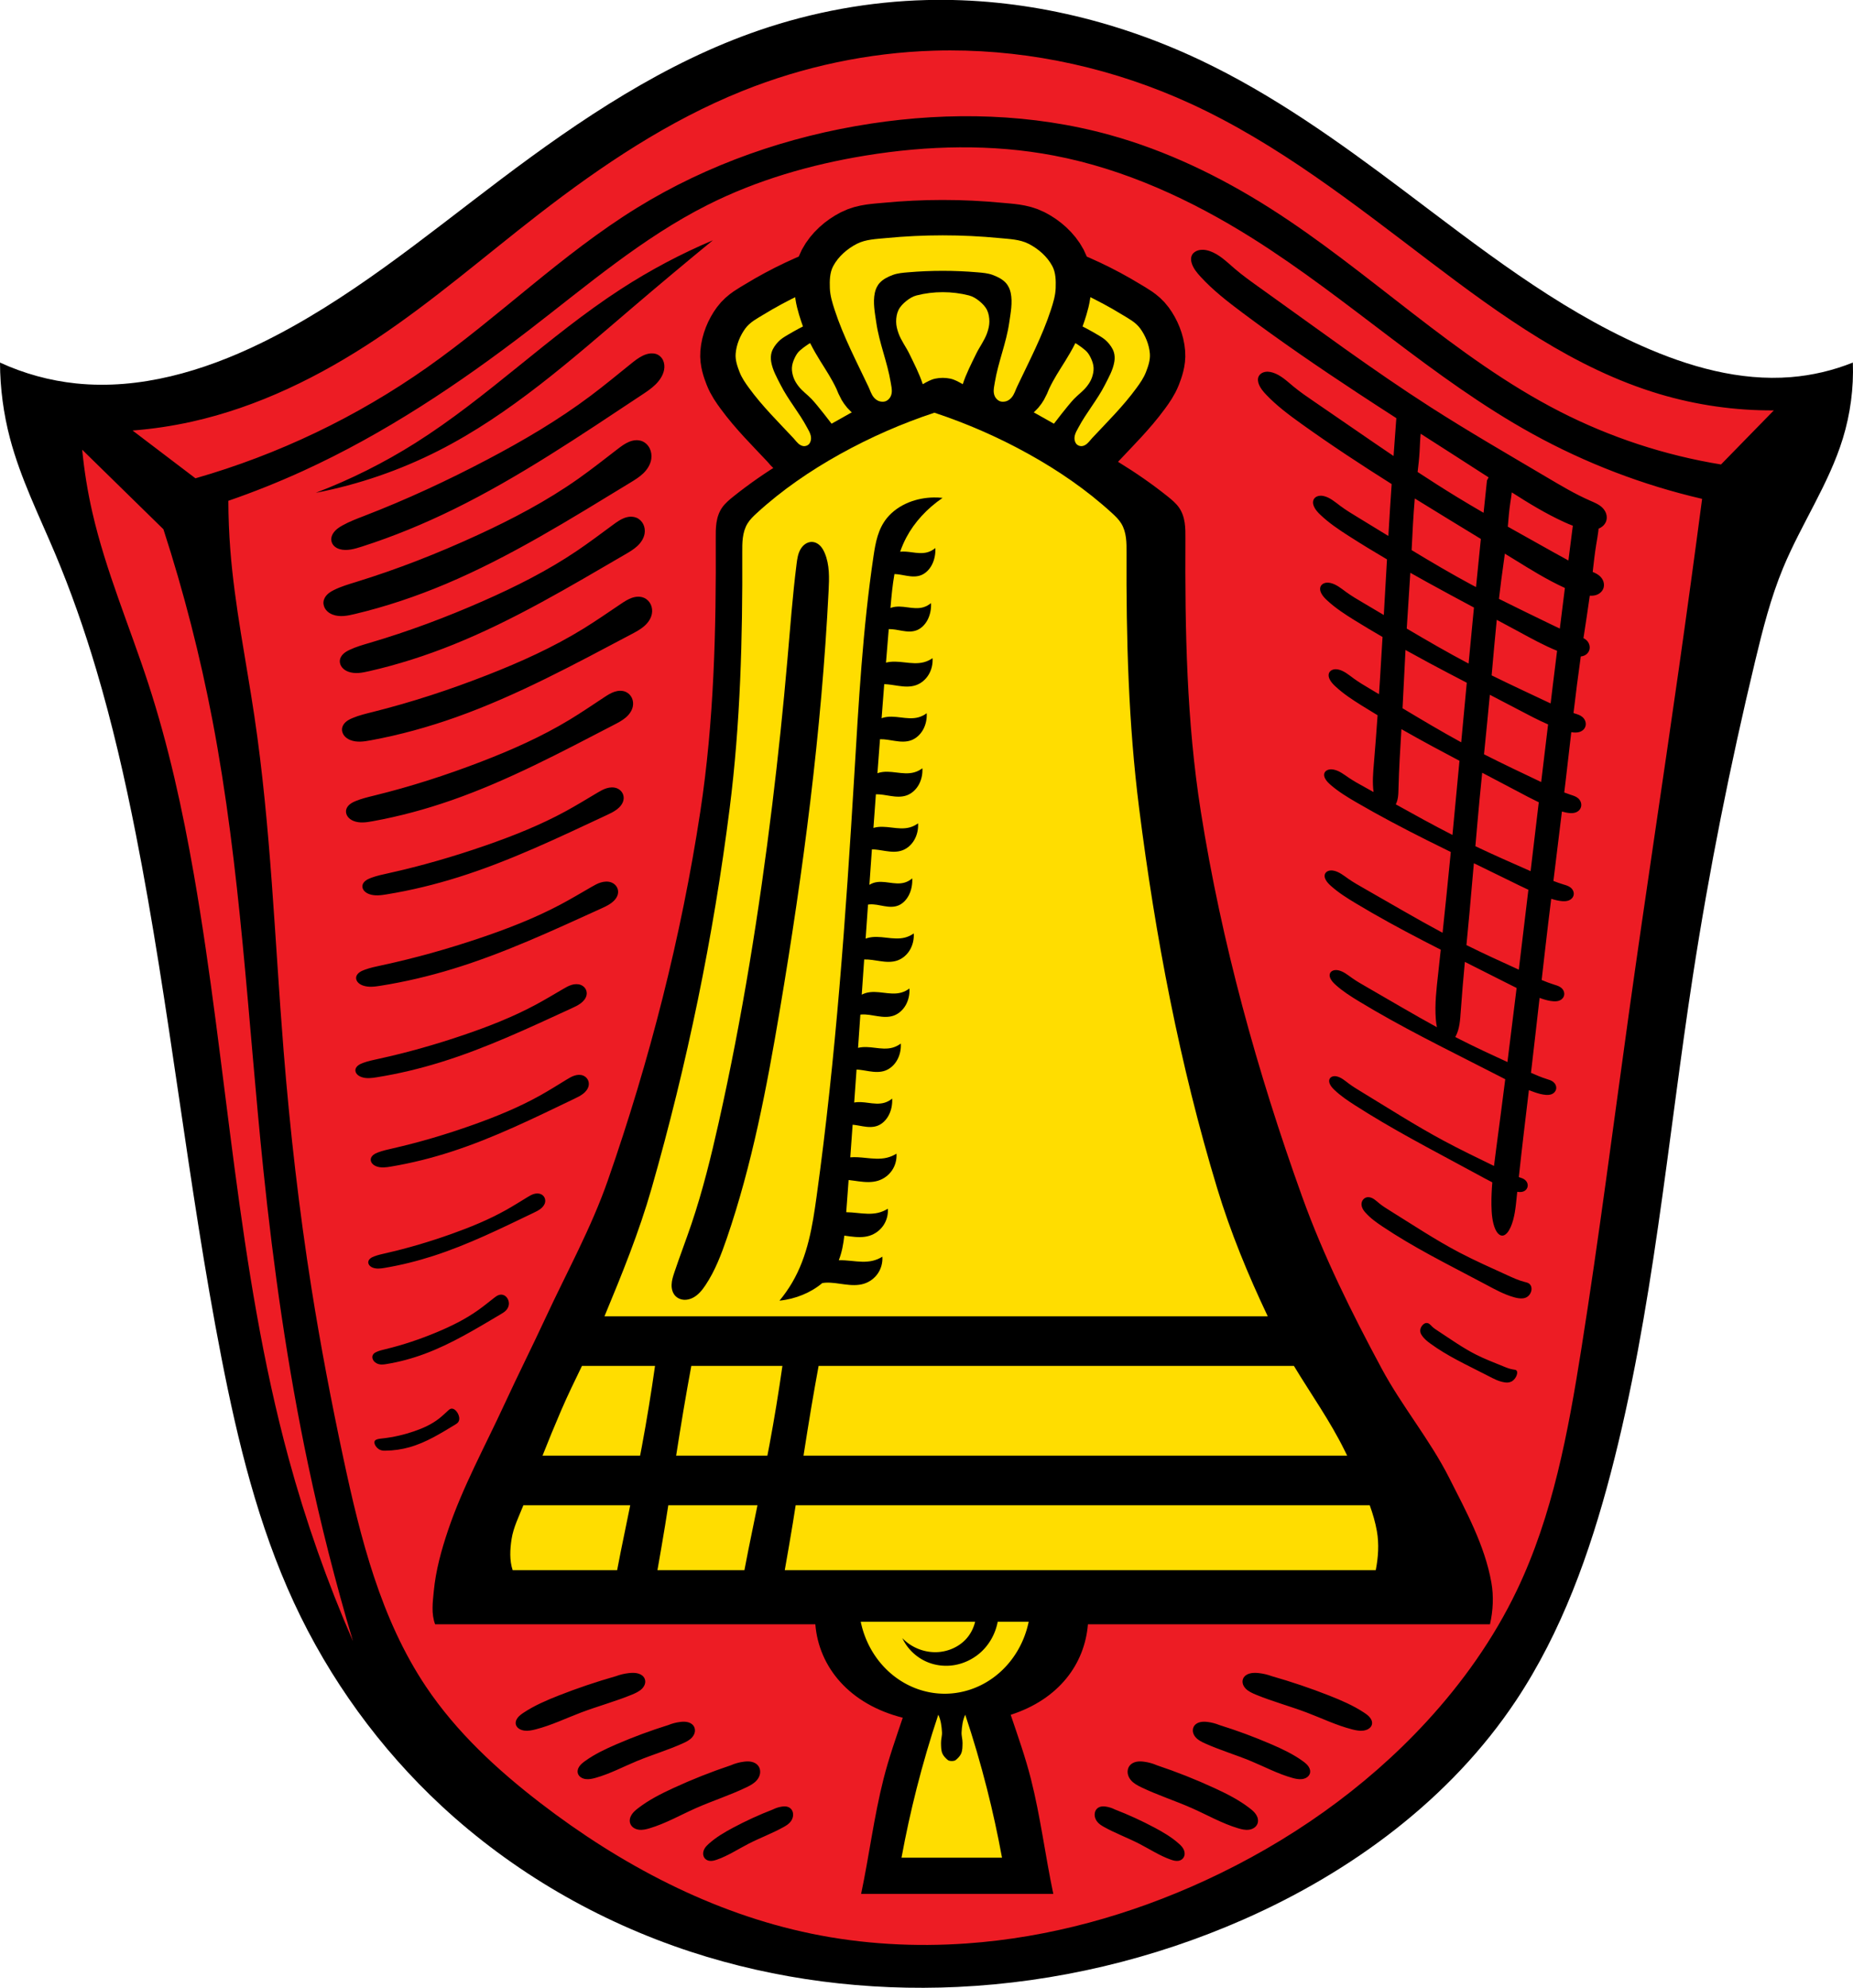 <?xml version="1.0" encoding="UTF-8" standalone="no"?>
<!-- Created with Inkscape (http://www.inkscape.org/) -->

<svg
   xmlns:dc="http://purl.org/dc/elements/1.1/"
   xmlns:cc="http://creativecommons.org/ns#"
   xmlns:rdf="http://www.w3.org/1999/02/22-rdf-syntax-ns#"
   xmlns:svg="http://www.w3.org/2000/svg"
   xmlns="http://www.w3.org/2000/svg"
   xmlns:sodipodi="http://sodipodi.sourceforge.net/DTD/sodipodi-0.dtd"
   xmlns:inkscape="http://www.inkscape.org/namespaces/inkscape"
   width="152.469mm"
   height="163.552mm"
   viewBox="0 0 152.469 163.552"
   version="1.1"
   id="svg865"
   inkscape:version="0.92.5 (2060ec1f9f, 2020-04-08)"
   sodipodi:docname="DEU Gilching COA.svg">
  <defs
     id="defs859">
    <inkscape:path-effect
       effect="spiro"
       id="path-effect3233"
       is_visible="true" />
    <inkscape:path-effect
       effect="spiro"
       id="path-effect3077"
       is_visible="true" />
    <inkscape:path-effect
       effect="spiro"
       id="path-effect3019"
       is_visible="true" />
    <inkscape:path-effect
       effect="spiro"
       id="path-effect2978"
       is_visible="true" />
    <inkscape:path-effect
       effect="spiro"
       id="path-effect2812"
       is_visible="true" />
    <inkscape:path-effect
       effect="spiro"
       id="path-effect2789"
       is_visible="true" />
    <inkscape:path-effect
       effect="spiro"
       id="path-effect2644"
       is_visible="true" />
    <inkscape:path-effect
       effect="spiro"
       id="path-effect2603"
       is_visible="true" />
    <inkscape:path-effect
       effect="spiro"
       id="path-effect2544"
       is_visible="true" />
    <inkscape:path-effect
       effect="spiro"
       id="path-effect2444"
       is_visible="true" />
    <inkscape:path-effect
       effect="spiro"
       id="path-effect2259"
       is_visible="true" />
    <inkscape:path-effect
       effect="spiro"
       id="path-effect2049"
       is_visible="true" />
    <inkscape:path-effect
       effect="spiro"
       id="path-effect2045"
       is_visible="true" />
    <inkscape:path-effect
       effect="spiro"
       id="path-effect2032"
       is_visible="true" />
    <inkscape:path-effect
       effect="spiro"
       id="path-effect1932"
       is_visible="true" />
    <inkscape:path-effect
       effect="spiro"
       id="path-effect1889"
       is_visible="true" />
    <inkscape:path-effect
       effect="spiro"
       id="path-effect1846"
       is_visible="true" />
    <inkscape:path-effect
       effect="spiro"
       id="path-effect1797"
       is_visible="true" />
    <inkscape:path-effect
       effect="spiro"
       id="path-effect2392"
       is_visible="true" />
    <inkscape:path-effect
       effect="spiro"
       id="path-effect2271"
       is_visible="true" />
    <inkscape:path-effect
       effect="spiro"
       id="path-effect2170"
       is_visible="true" />
    <inkscape:path-effect
       effect="spiro"
       id="path-effect2117"
       is_visible="true" />
    <inkscape:path-effect
       effect="spiro"
       id="path-effect2013"
       is_visible="true" />
    <inkscape:path-effect
       effect="spiro"
       id="path-effect3644"
       is_visible="true" />
    <inkscape:path-effect
       effect="spiro"
       id="path-effect3636"
       is_visible="true" />
    <inkscape:path-effect
       effect="spiro"
       id="path-effect3544"
       is_visible="true" />
    <inkscape:path-effect
       effect="spiro"
       id="path-effect3466"
       is_visible="true" />
    <inkscape:path-effect
       effect="spiro"
       id="path-effect3544-2"
       is_visible="true" />
    <inkscape:path-effect
       effect="spiro"
       id="path-effect3644-8"
       is_visible="true" />
    <inkscape:path-effect
       effect="spiro"
       id="path-effect3644-3"
       is_visible="true" />
    <inkscape:path-effect
       effect="spiro"
       id="path-effect3636-0"
       is_visible="true" />
    <inkscape:path-effect
       effect="spiro"
       id="path-effect1727-0-1"
       is_visible="true" />
    <inkscape:path-effect
       effect="spiro"
       id="path-effect1731-8-3"
       is_visible="true" />
    <inkscape:path-effect
       effect="spiro"
       id="path-effect1727-3"
       is_visible="true" />
    <inkscape:path-effect
       effect="spiro"
       id="path-effect1731-7"
       is_visible="true" />
    <inkscape:path-effect
       effect="spiro"
       id="path-effect841-8"
       is_visible="true" />
    <inkscape:path-effect
       effect="skeletal"
       id="path-effect6414"
       is_visible="true"
       lpeversion="1"
       pattern="m 26507.414,27761.564 c 0,-13.157 10.678,-23.835 23.835,-23.835 13.157,0 23.835,10.678 23.835,23.835 0,13.157 -10.678,23.835 -23.835,23.835 -13.157,0 -23.835,-10.678 -23.835,-23.835 z"
       copytype="single_stretched"
       prop_scale="0.08"
       scale_y_rel="false"
       spacing="0"
       normal_offset="0"
       tang_offset="0"
       prop_units="false"
       vertical_pattern="false"
       hide_knot="false"
       fuse_tolerance="0" />
    <inkscape:path-effect
       effect="spiro"
       id="path-effect2013-7"
       is_visible="true" />
    <inkscape:path-effect
       effect="spiro"
       id="path-effect2013-7-1"
       is_visible="true" />
    <inkscape:path-effect
       effect="spiro"
       id="path-effect2117-5"
       is_visible="true" />
    <inkscape:path-effect
       effect="spiro"
       id="path-effect2170-3"
       is_visible="true" />
    <inkscape:path-effect
       effect="spiro"
       id="path-effect2271-9"
       is_visible="true" />
    <inkscape:path-effect
       effect="spiro"
       id="path-effect2392-1"
       is_visible="true" />
    <inkscape:path-effect
       effect="spiro"
       id="path-effect1797-0"
       is_visible="true" />
    <inkscape:path-effect
       effect="spiro"
       id="path-effect1846-7"
       is_visible="true" />
    <inkscape:path-effect
       effect="spiro"
       id="path-effect1889-3"
       is_visible="true" />
    <inkscape:path-effect
       effect="spiro"
       id="path-effect1932-2"
       is_visible="true" />
    <inkscape:path-effect
       effect="spiro"
       id="path-effect1932-7"
       is_visible="true" />
    <inkscape:path-effect
       effect="spiro"
       id="path-effect1932-1"
       is_visible="true" />
    <inkscape:path-effect
       effect="spiro"
       id="path-effect2049-7"
       is_visible="true" />
    <inkscape:path-effect
       effect="spiro"
       id="path-effect2049-7-9"
       is_visible="true" />
    <inkscape:path-effect
       effect="spiro"
       id="path-effect2049-7-9-3"
       is_visible="true" />
    <inkscape:path-effect
       effect="spiro"
       id="path-effect2049-6"
       is_visible="true" />
    <inkscape:path-effect
       effect="spiro"
       id="path-effect2049-6-9"
       is_visible="true" />
    <inkscape:path-effect
       effect="spiro"
       id="path-effect2049-6-7"
       is_visible="true" />
    <inkscape:path-effect
       effect="spiro"
       id="path-effect2049-6-7-9"
       is_visible="true" />
    <inkscape:path-effect
       effect="spiro"
       id="path-effect2049-6-7-6"
       is_visible="true" />
    <inkscape:path-effect
       effect="spiro"
       id="path-effect2049-6-7-6-6"
       is_visible="true" />
    <inkscape:path-effect
       effect="spiro"
       id="path-effect2049-6-7-6-5"
       is_visible="true" />
    <inkscape:path-effect
       effect="spiro"
       id="path-effect2049-6-7-6-5-4"
       is_visible="true" />
    <inkscape:path-effect
       effect="spiro"
       id="path-effect2259-5"
       is_visible="true" />
    <inkscape:path-effect
       effect="spiro"
       id="path-effect2259-5-6"
       is_visible="true" />
    <inkscape:path-effect
       effect="spiro"
       id="path-effect2259-5-6-9"
       is_visible="true" />
    <inkscape:path-effect
       effect="spiro"
       id="path-effect2259-5-6-9-8"
       is_visible="true" />
    <inkscape:path-effect
       effect="spiro"
       id="path-effect2259-5-6-9-8-6"
       is_visible="true" />
    <inkscape:path-effect
       effect="spiro"
       id="path-effect2259-5-6-9-8-6-3"
       is_visible="true" />
    <inkscape:path-effect
       effect="spiro"
       id="path-effect2259-5-6-9-8-6-3-2"
       is_visible="true" />
    <inkscape:path-effect
       effect="spiro"
       id="path-effect2259-5-6-9-8-6-3-2-9"
       is_visible="true" />
    <inkscape:path-effect
       effect="spiro"
       id="path-effect2259-5-6-9-8-6-3-2-9-4"
       is_visible="true" />
    <inkscape:path-effect
       effect="spiro"
       id="path-effect2259-5-6-9-8-6-3-2-9-4-9"
       is_visible="true" />
    <inkscape:path-effect
       effect="spiro"
       id="path-effect2444-2"
       is_visible="true" />
    <inkscape:path-effect
       effect="spiro"
       id="path-effect2444-2-2"
       is_visible="true" />
    <inkscape:path-effect
       effect="spiro"
       id="path-effect2603-0"
       is_visible="true" />
    <inkscape:path-effect
       effect="spiro"
       id="path-effect2789-8"
       is_visible="true" />
    <inkscape:path-effect
       effect="spiro"
       id="path-effect2812-6"
       is_visible="true" />
    <inkscape:path-effect
       effect="spiro"
       id="path-effect2978-5"
       is_visible="true" />
    <inkscape:path-effect
       effect="spiro"
       id="path-effect3019-3"
       is_visible="true" />
    <inkscape:path-effect
       effect="spiro"
       id="path-effect3077-3"
       is_visible="true" />
    <inkscape:path-effect
       effect="spiro"
       id="path-effect3077-3-9"
       is_visible="true" />
    <inkscape:path-effect
       effect="spiro"
       id="path-effect3077-3-9-6"
       is_visible="true" />
    <inkscape:path-effect
       effect="spiro"
       id="path-effect3233-2"
       is_visible="true" />
    <inkscape:path-effect
       effect="spiro"
       id="path-effect3233-0"
       is_visible="true" />
    <inkscape:path-effect
       effect="spiro"
       id="path-effect3233-08"
       is_visible="true" />
    <inkscape:path-effect
       effect="spiro"
       id="path-effect3233-4"
       is_visible="true" />
    <inkscape:path-effect
       effect="spiro"
       id="path-effect3233-9"
       is_visible="true" />
    <inkscape:path-effect
       effect="spiro"
       id="path-effect3233-5"
       is_visible="true" />
    <inkscape:path-effect
       effect="spiro"
       id="path-effect3233-90"
       is_visible="true" />
    <inkscape:path-effect
       effect="spiro"
       id="path-effect3233-7"
       is_visible="true" />
    <inkscape:path-effect
       effect="spiro"
       id="path-effect3233-6"
       is_visible="true" />
    <inkscape:path-effect
       effect="spiro"
       id="path-effect3233-29"
       is_visible="true" />
    <inkscape:path-effect
       effect="spiro"
       id="path-effect3233-01"
       is_visible="true" />
    <inkscape:path-effect
       effect="spiro"
       id="path-effect3233-02"
       is_visible="true" />
    <inkscape:path-effect
       effect="spiro"
       id="path-effect3233-28"
       is_visible="true" />
    <inkscape:path-effect
       effect="spiro"
       id="path-effect3233-027"
       is_visible="true" />
    <inkscape:path-effect
       effect="spiro"
       id="path-effect3233-2-2"
       is_visible="true" />
    <inkscape:path-effect
       effect="spiro"
       id="path-effect3233-0-3"
       is_visible="true" />
    <inkscape:path-effect
       effect="spiro"
       id="path-effect3233-08-7"
       is_visible="true" />
    <inkscape:path-effect
       effect="spiro"
       id="path-effect3233-4-0"
       is_visible="true" />
    <inkscape:path-effect
       effect="spiro"
       id="path-effect3233-9-7"
       is_visible="true" />
    <inkscape:path-effect
       effect="spiro"
       id="path-effect3233-5-1"
       is_visible="true" />
    <inkscape:path-effect
       effect="spiro"
       id="path-effect3233-90-1"
       is_visible="true" />
    <inkscape:path-effect
       effect="spiro"
       id="path-effect3233-7-1"
       is_visible="true" />
    <inkscape:path-effect
       effect="spiro"
       id="path-effect3233-6-5"
       is_visible="true" />
    <inkscape:path-effect
       effect="spiro"
       id="path-effect3233-29-2"
       is_visible="true" />
    <inkscape:path-effect
       effect="spiro"
       id="path-effect3233-01-9"
       is_visible="true" />
    <inkscape:path-effect
       effect="spiro"
       id="path-effect3233-02-6"
       is_visible="true" />
    <inkscape:path-effect
       effect="spiro"
       id="path-effect3233-28-6"
       is_visible="true" />
    <inkscape:path-effect
       effect="spiro"
       id="path-effect3233-3"
       is_visible="true" />
    <inkscape:path-effect
       effect="spiro"
       id="path-effect3233-2-9"
       is_visible="true" />
    <inkscape:path-effect
       effect="spiro"
       id="path-effect3233-0-1"
       is_visible="true" />
    <inkscape:path-effect
       effect="spiro"
       id="path-effect3233-08-9"
       is_visible="true" />
    <inkscape:path-effect
       effect="spiro"
       id="path-effect3233-4-8"
       is_visible="true" />
    <inkscape:path-effect
       effect="spiro"
       id="path-effect3233-9-6"
       is_visible="true" />
    <inkscape:path-effect
       effect="spiro"
       id="path-effect3233-5-6"
       is_visible="true" />
    <inkscape:path-effect
       effect="spiro"
       id="path-effect3233-90-7"
       is_visible="true" />
    <inkscape:path-effect
       effect="spiro"
       id="path-effect3233-7-6"
       is_visible="true" />
    <inkscape:path-effect
       effect="spiro"
       id="path-effect3233-6-8"
       is_visible="true" />
    <inkscape:path-effect
       effect="spiro"
       id="path-effect3233-29-1"
       is_visible="true" />
    <inkscape:path-effect
       effect="spiro"
       id="path-effect3233-01-2"
       is_visible="true" />
    <inkscape:path-effect
       effect="spiro"
       id="path-effect3233-02-2"
       is_visible="true" />
    <inkscape:path-effect
       effect="spiro"
       id="path-effect3233-28-0"
       is_visible="true" />
  </defs>
  <sodipodi:namedview
     id="base"
     pagecolor="#ffffff"
     bordercolor="#666666"
     borderopacity="1.0"
     inkscape:pageopacity="0.0"
     inkscape:pageshadow="2"
     inkscape:zoom="1.2827715"
     inkscape:cx="288.12965"
     inkscape:cy="309.09637"
     inkscape:document-units="mm"
     inkscape:current-layer="layer1"
     showgrid="false"
     inkscape:window-width="1920"
     inkscape:window-height="1046"
     inkscape:window-x="-11"
     inkscape:window-y="-11"
     inkscape:window-maximized="1"
     fit-margin-top="0"
     fit-margin-left="0"
     fit-margin-right="0"
     fit-margin-bottom="0"
     inkscape:snap-global="false"
     inkscape:snap-midpoints="true"
     inkscape:snap-smooth-nodes="true"
     inkscape:object-paths="true" />
  <g
     inkscape:label="Ebene 1"
     inkscape:groupmode="layer"
     id="layer1"
     transform="translate(37.809,174.09)">
    <path
       style="opacity:1;vector-effect:none;fill:#000000;fill-opacity:1;stroke:none;stroke-width:0.132;stroke-linecap:square;stroke-linejoin:round;stroke-miterlimit:4;stroke-dasharray:none;stroke-dashoffset:0;stroke-opacity:1;paint-order:fill markers stroke"
       d="m -37.809,-144.259 c 1.976,0.911 4.103,1.494 6.268,1.718 5.216,0.541 10.457,-1.007 15.172,-3.301 7.188,-3.498 13.391,-8.68 19.773,-13.493 6.558,-4.946 13.482,-9.6 21.252,-12.264 4.427,-1.518 9.085,-2.367 13.764,-2.487 7.753,-0.198 15.511,1.619 22.522,4.937 5.983,2.832 11.402,6.714 16.691,10.693 6.267,4.715 12.488,9.648 19.656,12.83 3.857,1.712 8.056,2.905 12.262,2.565 1.746,-0.141 3.471,-0.546 5.097,-1.198 0.074,2.108 -0.205,4.229 -0.824,6.246 -1.149,3.745 -3.419,7.039 -4.918,10.658 -1.019,2.46 -1.673,5.054 -2.295,7.643 -2.054,8.557 -3.784,17.193 -5.123,25.891 -2.107,13.683 -3.258,27.559 -6.766,40.951 -1.719,6.562 -4.034,13.049 -7.79,18.697 -5.383,8.094 -13.532,14.101 -22.429,18.017 -7.416,3.263 -15.431,5.168 -23.524,5.548 -7.423,0.348 -14.919,-0.588 -21.98,-2.904 -7.574,-2.484 -14.634,-6.566 -20.476,-11.988 -5.079,-4.715 -9.225,-10.431 -12.139,-16.719 -2.956,-6.378 -4.63,-13.27 -5.975,-20.17 -2.785,-14.289 -4.23,-28.814 -7.046,-43.096 -0.898,-4.557 -1.937,-9.089 -3.261,-13.541 -0.963,-3.239 -2.077,-6.435 -3.39,-9.548 -1.314,-3.116 -2.833,-6.168 -3.697,-9.438 -0.538,-2.036 -0.816,-4.14 -0.824,-6.246 z"
       id="path2030"
       inkscape:connector-curvature="0"
       inkscape:path-effect="#path-effect2032"
       inkscape:original-d="m -37.808918,-144.25891 c 0,0 4.102105,1.66027 6.267598,1.71797 5.173741,0.13783 10.417954,-1.25479 15.171694,-3.30138 7.3290162,-3.15531 13.0170872,-9.2471 19.7729529,-13.49313 6.9247561,-4.35218 13.5717711,-9.45125 21.2517401,-12.26403 4.37804,-1.60346 9.102795,-2.57333 13.76443,-2.487 7.684136,0.14231 15.42144,1.99512 22.52163,4.9368 6.104502,2.52916 11.142894,7.10526 16.691482,10.6934 6.570145,4.24876 12.425961,9.83915 19.655944,12.83015 3.858657,1.5963 8.086517,2.61643 12.262007,2.56508 1.74527,-0.0215 5.09736,-1.19786 5.09736,-1.19786 0,0 -0.23996,4.22848 -0.82372,6.2456 -1.08771,3.75847 -3.53196,6.99922 -4.9176,10.65835 -0.94204,2.48771 -1.65357,5.06157 -2.295,7.64318 -2.12138,8.53809 -3.55215,17.23476 -5.12332,25.891014 -2.470875,13.613139 -2.952471,27.651928 -6.766276,40.951464 -1.861083,6.489986 -3.734278,13.299155 -7.790224,18.696641 -5.761005,7.666509 -13.811734,13.80957 -22.429415,18.01672 -7.23966,3.5344 -15.477505,5.14403 -23.523733,5.547603 -7.381123,0.370214 -14.989799,-0.505739 -21.980168,-2.904233 -7.480983,-2.566831 -14.6152363,-6.677452 -20.4758284,-11.988496 -5.1033213,-4.624783 -9.0938006,-10.54206 -12.1389486,-16.719404 -3.100429,-6.289486 -4.410444,-13.334686 -5.975115,-20.170042 -3.248024,-14.189183 -4.165905,-28.827958 -7.04607,-43.096357 -0.918594,-4.55074 -1.938685,-9.09017 -3.26051,-13.54054 -0.961605,-3.23757 -2.208636,-6.38412 -3.38974,-9.54822 -1.181576,-3.16536 -2.854125,-6.16591 -3.69744,-9.43768 -0.524127,-2.03343 -0.82373,-6.2456 -0.82373,-6.2456 z"
       sodipodi:nodetypes="caaaaaaaaacaaaaaaaaaaaaaaaac" />
    <flowRoot
       xml:space="preserve"
       id="flowRoot2783"
       style="font-style:normal;font-weight:normal;font-size:26.667px;line-height:1.25;font-family:sans-serif;letter-spacing:0px;word-spacing:0px;fill:#000000;fill-opacity:1;stroke:none"><flowRegion
         id="flowRegion2785"><rect
           id="rect2787"
           width="4.055"
           height="56.766"
           x="1812.468"
           y="-35.759" /></flowRegion><flowPara
         id="flowPara2789" /></flowRoot>    <path
       style="opacity:1;vector-effect:none;fill:#ed1c24;fill-opacity:1;stroke:none;stroke-width:0.5;stroke-linecap:square;stroke-linejoin:round;stroke-miterlimit:4;stroke-dasharray:none;stroke-dashoffset:0;stroke-opacity:1;paint-order:fill markers stroke"
       d="m 295.039,15.652 c -1.709,7.67e-4 -3.418,0.027 -5.127,0.08 -20.314,0.627 -40.498,4.922 -59.357,12.496 C 207.609,37.443 186.843,51.361 167.293,66.5 c -16.741,12.964 -32.759,26.917 -50.377,38.66 -17.554,11.7 -36.81,21.2 -57.404,25.773 -6.043,1.342 -12.181,2.257 -18.354,2.734 l 19.525,14.838 c 25.642,-7.345 50.04,-19.012 71.854,-34.363 22.347,-15.727 41.958,-35.248 65.215,-49.596 22.05,-13.603 47.023,-22.257 72.635,-26.164 24.659,-3.762 50.156,-3.138 74.197,3.514 17.58,4.864 34.192,12.882 49.596,22.65 31.054,19.693 57.464,46.527 90.207,63.262 15.678,8.013 32.609,13.569 49.986,16.402 l 16.4,-16.791 c -12.009,0.077 -24.03,-1.641 -35.537,-5.078 C 488.881,114.47 466.074,97.968 444.164,81.338 420.387,63.291 396.709,44.578 369.576,32.135 346.267,21.445 320.675,15.641 295.039,15.652 Z m 2.982,30.088 c -9.807,0.064 -19.625,0.983 -29.303,2.564 -16.973,2.773 -33.693,7.6 -49.051,15.34 -20.138,10.149 -37.434,25.004 -55.307,38.756 -21.918,16.864 -45.093,32.309 -70.246,43.803 -7.583,3.465 -15.332,6.565 -23.213,9.285 0.014,5.052 0.216,10.102 0.605,15.139 1.342,17.357 4.901,34.457 7.469,51.676 5.131,34.412 6.3,69.272 9.084,103.953 1.985,24.722 4.794,49.384 8.68,73.879 2.8,17.649 6.157,35.208 9.891,52.684 5.281,24.716 11.564,49.855 25.635,70.85 9.446,14.093 22.077,25.79 35.525,36.133 24.903,19.152 53.403,34.24 84.174,40.572 15.831,3.258 32.12,4.171 48.242,3.027 25.617,-1.817 50.76,-8.823 74.08,-19.58 25.735,-11.871 49.431,-28.405 68.631,-49.252 11.219,-12.18 20.904,-25.838 28.057,-40.773 11.172,-23.328 15.928,-49.14 19.984,-74.686 5.563,-35.035 10.025,-70.235 14.938,-105.367 4.934,-35.283 10.322,-70.501 15.34,-105.771 2.516,-17.683 4.939,-35.38 7.268,-53.088 -18.379,-4.258 -36.164,-11.073 -52.684,-20.186 -30.994,-17.098 -57.035,-41.915 -87,-60.758 -18.929,-11.903 -39.601,-21.444 -61.564,-25.635 -9.633,-1.838 -19.428,-2.629 -29.234,-2.564 z m -76.684,28.865 c -8.424,6.913 -16.78,13.907 -25.066,20.984 -18.962,16.194 -37.82,32.993 -60.043,44.305 -12.033,6.125 -24.927,10.555 -38.184,13.117 10.774,-4.114 21.14,-9.298 30.896,-15.449 22.499,-14.185 41.515,-33.331 63.832,-47.801 9.056,-5.871 18.626,-10.949 28.564,-15.156 z m 152.246,2.947 c 0.691,0.029 1.385,0.184 2.041,0.408 2.977,1.017 5.282,3.34 7.666,5.393 2.579,2.221 5.362,4.192 8.133,6.168 17.46,12.452 34.664,25.287 52.717,36.863 11.853,7.601 24.052,14.646 36.17,21.816 4.393,2.599 8.789,5.223 13.467,7.266 1.35,0.59 2.762,1.156 3.799,2.203 0.525,0.53 0.939,1.177 1.156,1.891 0.217,0.713 0.231,1.495 -0.002,2.203 -0.209,0.634 -0.611,1.198 -1.119,1.631 -0.373,0.318 -0.802,0.565 -1.258,0.746 -0.024,0.28 -0.049,0.559 -0.082,0.836 -0.158,1.335 -0.408,2.644 -0.625,3.961 -0.47,2.85 -0.793,5.744 -1.115,8.639 0.838,0.351 1.656,0.752 2.314,1.393 0.444,0.432 0.804,0.968 1.006,1.568 0.202,0.601 0.244,1.267 0.082,1.881 -0.145,0.55 -0.45,1.046 -0.846,1.436 -0.395,0.389 -0.879,0.674 -1.393,0.854 -0.665,0.235 -1.368,0.284 -2.07,0.25 -0.603,4.407 -1.296,8.789 -1.963,13.178 0.3,0.152 0.59,0.324 0.852,0.555 0.366,0.323 0.675,0.738 0.869,1.217 0.194,0.479 0.27,1.024 0.188,1.541 -0.073,0.463 -0.271,0.893 -0.545,1.242 -0.274,0.349 -0.622,0.618 -1,0.803 -0.379,0.186 -0.784,0.285 -1.197,0.332 -0.823,5.832 -1.561,11.688 -2.258,17.555 0.119,0.04 0.236,0.088 0.355,0.127 0.842,0.27 1.719,0.519 2.414,1.113 0.352,0.301 0.648,0.688 0.834,1.135 0.187,0.447 0.259,0.954 0.18,1.436 -0.071,0.431 -0.26,0.831 -0.523,1.156 -0.263,0.325 -0.598,0.576 -0.961,0.748 -0.698,0.332 -1.483,0.378 -2.244,0.324 -0.25,-0.017 -0.497,-0.052 -0.744,-0.09 -0.604,5.224 -1.201,10.451 -1.814,15.672 -0.119,1.017 -0.25,2.031 -0.371,3.047 0.662,0.258 1.327,0.501 2,0.719 0.801,0.259 1.634,0.498 2.295,1.068 0.335,0.289 0.618,0.661 0.795,1.09 0.177,0.429 0.245,0.915 0.17,1.377 -0.067,0.414 -0.248,0.8 -0.498,1.111 -0.25,0.312 -0.567,0.551 -0.912,0.717 -0.664,0.318 -1.411,0.362 -2.135,0.311 -0.825,-0.058 -1.634,-0.251 -2.438,-0.48 -0.876,7.187 -1.748,14.374 -2.639,21.557 1.013,0.393 2.032,0.766 3.07,1.078 0.791,0.238 1.614,0.457 2.268,0.98 0.331,0.265 0.608,0.605 0.783,0.998 0.175,0.393 0.244,0.838 0.17,1.262 -0.066,0.379 -0.245,0.733 -0.492,1.02 -0.247,0.286 -0.561,0.506 -0.902,0.658 -0.656,0.291 -1.394,0.33 -2.109,0.283 -1.18,-0.077 -2.334,-0.383 -3.469,-0.738 -0.317,2.586 -0.646,5.168 -0.955,7.756 -0.695,5.813 -1.353,11.633 -2.016,17.453 1.282,0.542 2.578,1.041 3.9,1.451 0.759,0.236 1.549,0.454 2.176,0.973 0.317,0.263 0.584,0.6 0.752,0.99 0.168,0.39 0.235,0.832 0.164,1.252 -0.064,0.376 -0.235,0.728 -0.473,1.012 -0.237,0.284 -0.54,0.502 -0.867,0.652 -0.629,0.29 -1.337,0.328 -2.023,0.281 -1.212,-0.082 -2.4,-0.415 -3.562,-0.801 -0.238,-0.079 -0.472,-0.167 -0.709,-0.25 -0.833,7.349 -1.663,14.699 -2.529,22.041 -0.048,0.406 -0.096,0.812 -0.145,1.219 1.609,0.719 3.229,1.407 4.898,1.93 0.718,0.225 1.466,0.432 2.059,0.928 0.3,0.251 0.552,0.573 0.711,0.945 0.159,0.372 0.222,0.794 0.154,1.195 -0.06,0.359 -0.223,0.694 -0.447,0.965 -0.225,0.271 -0.509,0.479 -0.818,0.623 -0.595,0.277 -1.265,0.314 -1.914,0.27 -1.146,-0.079 -2.269,-0.398 -3.369,-0.766 -0.645,-0.216 -1.283,-0.454 -1.918,-0.701 -1.078,8.988 -2.161,17.975 -3.129,26.984 0.06,0.02 0.118,0.045 0.178,0.065 0.629,0.209 1.283,0.402 1.803,0.861 0.263,0.233 0.486,0.53 0.625,0.875 0.139,0.345 0.194,0.739 0.135,1.111 -0.053,0.333 -0.196,0.643 -0.393,0.895 -0.197,0.251 -0.448,0.445 -0.719,0.578 -0.522,0.257 -1.107,0.289 -1.676,0.248 -0.146,-0.011 -0.292,-0.035 -0.438,-0.055 -0.049,0.476 -0.105,0.951 -0.152,1.428 -0.167,1.669 -0.328,3.345 -0.611,4.98 -0.283,1.636 -0.694,3.243 -1.307,4.596 -0.308,0.68 -0.669,1.294 -1.078,1.758 -0.41,0.464 -0.871,0.773 -1.334,0.834 -0.461,0.06 -0.913,-0.127 -1.309,-0.486 -0.395,-0.36 -0.735,-0.887 -1.016,-1.5 -0.462,-1.011 -0.765,-2.252 -0.947,-3.555 -0.182,-1.303 -0.247,-2.671 -0.264,-4.043 -0.028,-2.312 0.084,-4.633 0.271,-6.955 -1.601,-0.807 -3.182,-1.675 -4.762,-2.537 -6.841,-3.735 -13.732,-7.348 -20.553,-11.131 -5.858,-3.248 -11.666,-6.622 -17.344,-10.271 -2.214,-1.423 -4.422,-2.897 -6.371,-4.764 -0.537,-0.514 -1.062,-1.072 -1.389,-1.779 -0.102,-0.222 -0.185,-0.459 -0.223,-0.705 -0.037,-0.246 -0.028,-0.504 0.047,-0.738 0.06,-0.19 0.162,-0.36 0.289,-0.5 0.127,-0.14 0.279,-0.249 0.439,-0.332 0.248,-0.128 0.516,-0.192 0.789,-0.207 0.273,-0.015 0.552,0.018 0.82,0.08 1.37,0.317 2.524,1.337 3.697,2.215 1.269,0.95 2.613,1.76 3.951,2.574 8.435,5.131 16.78,10.471 25.422,15.121 5.177,2.786 10.454,5.32 15.717,7.885 0.235,-1.964 0.488,-3.926 0.75,-5.877 0.942,-7.009 1.846,-14.027 2.74,-21.049 -0.717,-0.367 -1.433,-0.735 -2.148,-1.104 -7.807,-4.025 -15.671,-7.92 -23.455,-11.996 -6.686,-3.501 -13.313,-7.135 -19.793,-11.068 -2.527,-1.534 -5.045,-3.123 -7.27,-5.135 -0.612,-0.554 -1.213,-1.156 -1.586,-1.918 -0.117,-0.239 -0.211,-0.494 -0.254,-0.76 -0.043,-0.266 -0.03,-0.543 0.055,-0.795 0.069,-0.204 0.185,-0.388 0.33,-0.539 0.145,-0.151 0.317,-0.27 0.5,-0.359 0.283,-0.138 0.589,-0.204 0.9,-0.221 0.312,-0.016 0.629,0.017 0.936,0.084 1.564,0.342 2.882,1.442 4.221,2.389 1.448,1.024 2.982,1.896 4.51,2.773 7.273,4.178 14.489,8.484 21.836,12.502 -0.167,-0.84 -0.281,-1.702 -0.346,-2.576 -0.343,-4.625 0.205,-9.327 0.73,-13.965 0.284,-2.508 0.541,-5.02 0.814,-7.529 -1.828,-0.93 -3.655,-1.863 -5.477,-2.809 -7.07,-3.669 -14.078,-7.479 -20.93,-11.602 -2.672,-1.608 -5.336,-3.275 -7.688,-5.383 -0.648,-0.581 -1.283,-1.211 -1.678,-2.01 -0.124,-0.25 -0.223,-0.516 -0.268,-0.795 -0.045,-0.278 -0.034,-0.57 0.057,-0.834 0.073,-0.214 0.197,-0.406 0.35,-0.564 0.153,-0.158 0.335,-0.281 0.529,-0.375 0.3,-0.145 0.624,-0.214 0.953,-0.232 0.33,-0.017 0.664,0.019 0.988,0.09 1.654,0.358 3.047,1.51 4.463,2.502 1.532,1.073 3.152,1.989 4.768,2.908 8.154,4.642 16.243,9.43 24.498,13.854 0.85,-8.016 1.672,-16.036 2.453,-24.062 0.033,-0.341 0.064,-0.683 0.098,-1.023 -2.495,-1.223 -4.987,-2.45 -7.471,-3.697 -7.365,-3.697 -14.667,-7.538 -21.805,-11.691 -2.784,-1.62 -5.558,-3.298 -8.008,-5.422 -0.675,-0.585 -1.337,-1.22 -1.748,-2.025 -0.129,-0.252 -0.233,-0.52 -0.279,-0.801 -0.047,-0.28 -0.035,-0.574 0.059,-0.84 0.076,-0.216 0.206,-0.411 0.365,-0.57 0.159,-0.159 0.349,-0.284 0.551,-0.379 0.312,-0.146 0.649,-0.215 0.992,-0.234 0.343,-0.017 0.694,0.019 1.031,0.09 1.723,0.361 3.173,1.522 4.648,2.521 1.596,1.081 3.284,2.003 4.967,2.93 0.907,0.499 1.811,1.004 2.717,1.506 -0.404,-2.96 -0.144,-5.984 0.111,-8.969 0.423,-4.954 0.792,-9.911 1.139,-14.871 -1.683,-1.011 -3.359,-2.035 -5.025,-3.08 -2.817,-1.767 -5.626,-3.6 -8.105,-5.918 -0.683,-0.638 -1.351,-1.331 -1.768,-2.209 -0.13,-0.275 -0.236,-0.567 -0.283,-0.873 -0.048,-0.306 -0.035,-0.628 0.061,-0.918 0.077,-0.236 0.208,-0.445 0.369,-0.619 0.161,-0.174 0.352,-0.311 0.557,-0.414 0.316,-0.16 0.656,-0.237 1.004,-0.256 0.347,-0.018 0.701,0.021 1.043,0.098 1.744,0.394 3.214,1.66 4.707,2.75 1.615,1.18 3.322,2.186 5.025,3.197 0.952,0.565 1.901,1.137 2.852,1.705 0.099,-1.51 0.208,-3.021 0.303,-4.531 0.277,-4.411 0.542,-8.824 0.799,-13.236 -2.913,-1.691 -5.813,-3.41 -8.682,-5.193 -2.962,-1.841 -5.914,-3.75 -8.521,-6.164 -0.718,-0.665 -1.422,-1.386 -1.859,-2.301 -0.137,-0.287 -0.247,-0.594 -0.297,-0.912 -0.05,-0.319 -0.037,-0.653 0.062,-0.955 0.081,-0.245 0.219,-0.465 0.389,-0.646 0.17,-0.181 0.371,-0.322 0.586,-0.43 0.332,-0.166 0.689,-0.249 1.055,-0.268 0.365,-0.02 0.738,0.023 1.098,0.104 1.833,0.41 3.378,1.729 4.947,2.865 1.698,1.229 3.496,2.277 5.287,3.33 2.112,1.242 4.219,2.495 6.326,3.748 0.329,-5.757 0.655,-11.513 0.988,-17.27 -3.975,-2.337 -7.919,-4.741 -11.818,-7.238 -3.085,-1.976 -6.16,-4.024 -8.875,-6.615 -0.748,-0.714 -1.48,-1.488 -1.936,-2.471 -0.143,-0.308 -0.259,-0.636 -0.311,-0.979 -0.052,-0.342 -0.04,-0.699 0.065,-1.023 0.084,-0.263 0.228,-0.501 0.404,-0.695 0.177,-0.194 0.387,-0.348 0.611,-0.463 0.346,-0.178 0.719,-0.262 1.1,-0.285 0.381,-0.021 0.768,0.023 1.143,0.109 1.909,0.441 3.52,1.857 5.154,3.076 1.768,1.319 3.639,2.444 5.504,3.574 3.136,1.901 6.262,3.822 9.391,5.74 0.164,-2.747 0.325,-5.495 0.498,-8.242 0.165,-2.625 0.347,-5.249 0.521,-7.873 -9.501,-5.991 -18.902,-12.164 -28.055,-18.73 -3.819,-2.74 -7.618,-5.567 -10.889,-9.008 -0.901,-0.947 -1.775,-1.965 -2.266,-3.203 -0.154,-0.388 -0.269,-0.796 -0.301,-1.215 -0.031,-0.419 0.023,-0.851 0.193,-1.23 0.138,-0.308 0.35,-0.577 0.602,-0.791 0.252,-0.214 0.543,-0.375 0.848,-0.488 0.471,-0.175 0.968,-0.238 1.467,-0.219 0.499,0.018 1.001,0.118 1.48,0.266 2.447,0.752 4.399,2.645 6.404,4.305 2.169,1.795 4.493,3.37 6.809,4.949 8.11,5.531 16.164,11.16 24.299,16.65 0.277,-3.92 0.561,-7.838 0.859,-11.756 -3.971,-2.561 -7.936,-5.132 -11.883,-7.729 -12.212,-8.035 -24.281,-16.298 -35.98,-25.063 -4.563,-3.418 -9.092,-6.934 -12.941,-11.139 -1.06,-1.158 -2.086,-2.399 -2.625,-3.873 -0.169,-0.462 -0.288,-0.944 -0.305,-1.436 -0.016,-0.491 0.074,-0.992 0.305,-1.426 0.187,-0.352 0.464,-0.655 0.785,-0.891 0.322,-0.236 0.688,-0.408 1.07,-0.523 0.295,-0.089 0.596,-0.145 0.9,-0.172 0.228,-0.019 0.459,-0.027 0.689,-0.016 z M 202.189,109.723 c 0.528,-0.025 1.05,0.032 1.529,0.189 0.953,0.313 1.719,1.02 2.148,1.92 0.43,0.9 0.529,1.985 0.324,3.047 -0.323,1.674 -1.368,3.234 -2.635,4.486 -1.266,1.252 -2.753,2.238 -4.225,3.213 -19.083,12.643 -38.133,25.562 -58.443,35.535 -9.283,4.558 -18.803,8.485 -28.482,11.582 -1.145,0.366 -2.297,0.724 -3.459,0.914 -1.162,0.19 -2.343,0.21 -3.414,-0.09 -0.772,-0.216 -1.487,-0.606 -1.99,-1.205 -0.503,-0.599 -0.78,-1.419 -0.666,-2.266 0.116,-0.858 0.619,-1.682 1.26,-2.33 0.641,-0.648 1.414,-1.138 2.197,-1.576 2.19,-1.225 4.515,-2.092 6.82,-2.982 12.996,-5.018 25.759,-10.935 38.244,-17.516 11.038,-5.818 21.899,-12.178 32.004,-19.764 4.237,-3.18 8.33,-6.568 12.463,-9.896 1.178,-0.949 2.377,-1.903 3.717,-2.545 0.67,-0.321 1.371,-0.562 2.078,-0.666 0.177,-0.024 0.353,-0.043 0.529,-0.051 z m 92.961,11.152 h 0.002 c 12.381,3.575 24.378,8.17 35.777,13.699 11.304,5.483 22.049,11.905 31.586,19.529 1.32,1.055 2.63,2.149 3.562,3.482 0.994,1.422 1.518,3.065 1.766,4.717 0.248,1.652 0.233,3.324 0.225,4.99 -0.15,28.252 0.364,56.709 4.775,84.611 6.437,40.716 17.507,80.809 31.457,119.598 6.644,18.475 15.429,36.165 24.729,53.457 6.285,11.686 14.938,22.022 20.928,33.861 5.28,10.438 11.084,21.028 13.117,32.547 0.75,4.252 0.533,8.692 -0.436,12.945 H 337.801 c -1.008,12.413 -9.081,23.31 -23.982,28.107 2.229,6.578 4.55,13.122 6.26,19.844 2.994,11.77 4.443,23.754 6.973,35.76 h -29.838 -29.836 c 2.53,-12.006 3.987,-23.988 6.975,-35.76 1.628,-6.415 3.838,-12.661 5.953,-18.941 -16.512,-4.163 -26.06,-15.657 -27.146,-29.01 H 135.107 c -1.248,-3.301 -0.74,-6.865 -0.416,-10.279 0.612,-6.436 2.355,-12.758 4.422,-18.885 4.549,-13.486 11.471,-26.056 17.436,-38.979 4.192,-9.082 8.683,-18.022 12.896,-27.094 6.562,-14.127 14.155,-27.858 19.283,-42.566 12.967,-37.188 22.807,-75.67 28.732,-114.605 4.25,-27.927 4.927,-56.359 4.777,-84.611 -0.009,-1.666 -0.023,-3.338 0.225,-4.99 0.248,-1.652 0.77,-3.295 1.764,-4.717 0.932,-1.333 2.245,-2.428 3.564,-3.482 9.537,-7.624 20.282,-14.046 31.586,-19.529 11.399,-5.529 23.392,-10.124 35.773,-13.699 z m 145.965,13.795 c -0.189,1.86 -0.225,3.734 -0.336,5.602 -0.125,2.098 -0.359,4.188 -0.609,6.275 4.055,2.661 8.137,5.273 12.271,7.797 2.719,1.66 5.46,3.277 8.211,4.875 0.349,-3.339 0.69,-6.68 1.047,-10.018 0.148,-0.349 0.328,-0.67 0.52,-0.975 -7.02,-4.542 -14.064,-9.045 -21.104,-13.557 z m -243.178,2.01 c 0.532,0.026 1.061,0.139 1.553,0.352 0.977,0.422 1.783,1.24 2.26,2.227 0.477,0.986 0.629,2.131 0.473,3.225 -0.246,1.723 -1.225,3.256 -2.443,4.443 -1.218,1.187 -2.672,2.073 -4.111,2.949 -18.658,11.36 -37.269,23.012 -57.293,31.451 -9.152,3.857 -18.575,7.031 -28.197,9.316 -1.138,0.27 -2.283,0.529 -3.447,0.613 -1.164,0.084 -2.354,-0.013 -3.449,-0.434 -0.79,-0.304 -1.53,-0.783 -2.066,-1.461 -0.537,-0.678 -0.856,-1.563 -0.781,-2.439 0.076,-0.888 0.544,-1.703 1.16,-2.318 0.616,-0.616 1.373,-1.054 2.143,-1.436 2.152,-1.066 4.458,-1.745 6.742,-2.449 12.879,-3.97 25.478,-8.907 37.766,-14.566 10.864,-5.003 21.522,-10.592 31.359,-17.541 4.125,-2.914 8.095,-6.059 12.107,-9.139 1.144,-0.878 2.307,-1.761 3.629,-2.301 0.661,-0.27 1.358,-0.451 2.066,-0.49 0.177,-0.01 0.354,-0.01 0.531,-0.002 z m -172.418,2.949 c 0.633,6.539 1.687,13.039 3.152,19.443 4.154,18.152 11.564,35.37 17.342,53.072 6.319,19.362 10.687,39.315 14.188,59.379 10.529,60.352 13.335,122.175 29.426,181.287 5.272,19.367 11.952,38.351 19.969,56.752 -5.408,-18.141 -10.071,-36.505 -13.973,-55.029 -6.366,-30.226 -10.699,-60.853 -13.877,-91.578 -4.807,-46.485 -6.993,-93.348 -15.766,-139.25 -3.839,-20.084 -8.931,-39.929 -15.238,-59.379 z m 443.887,13.244 c -10e-4,0.011 -9.6e-4,0.022 -0.002,0.033 -0.097,1.042 -0.285,2.066 -0.441,3.096 -0.378,2.485 -0.576,5.005 -0.789,7.521 4.774,2.695 9.567,5.354 14.348,8.035 1.483,0.832 2.969,1.658 4.467,2.461 0.458,-3.598 0.911,-7.197 1.375,-10.793 -0.925,-0.352 -1.837,-0.74 -2.736,-1.152 -5.657,-2.594 -10.977,-5.837 -16.221,-9.201 z m -30.121,1.893 c -0.462,5.333 -0.71,10.686 -0.979,16.035 6.213,3.763 12.459,7.449 18.822,10.861 0.389,0.209 0.782,0.405 1.172,0.611 0.495,-4.982 0.99,-9.962 1.502,-14.941 -6.846,-4.177 -13.697,-8.343 -20.518,-12.566 z m -243.109,5.666 c 0.495,0.023 0.984,0.124 1.441,0.312 0.908,0.376 1.658,1.102 2.102,1.979 0.443,0.877 0.586,1.895 0.441,2.867 -0.229,1.531 -1.141,2.896 -2.273,3.951 -1.133,1.055 -2.484,1.842 -3.822,2.621 -17.348,10.098 -34.655,20.455 -53.273,27.957 -8.51,3.429 -17.27,6.249 -26.217,8.281 -1.058,0.24 -2.125,0.47 -3.207,0.545 -1.082,0.075 -2.189,-0.011 -3.207,-0.385 -0.734,-0.27 -1.423,-0.696 -1.922,-1.299 -0.499,-0.602 -0.796,-1.389 -0.727,-2.168 0.07,-0.789 0.505,-1.513 1.078,-2.061 0.573,-0.547 1.278,-0.936 1.994,-1.275 2.001,-0.948 4.145,-1.552 6.27,-2.178 11.975,-3.529 23.69,-7.918 35.115,-12.949 10.101,-4.448 20.011,-9.417 29.158,-15.594 3.835,-2.59 7.527,-5.385 11.258,-8.123 1.064,-0.78 2.144,-1.565 3.373,-2.045 0.614,-0.24 1.263,-0.402 1.922,-0.436 0.165,-0.01 0.331,-0.01 0.496,-0.002 z m 271.078,11.471 c -0.369,2.79 -0.77,5.573 -1.137,8.363 -0.248,1.888 -0.475,3.782 -0.691,5.676 5.217,2.617 10.469,5.141 15.709,7.695 1.06,0.517 2.123,1.028 3.189,1.527 0.523,-4.206 1.046,-8.411 1.576,-12.615 -5.563,-2.533 -10.801,-5.808 -16.033,-9.043 -0.869,-0.538 -1.743,-1.068 -2.613,-1.604 z m -29.352,5.936 c -0.352,5.775 -0.746,11.548 -1.111,17.322 6.343,3.753 12.714,7.445 19.203,10.869 0.491,-5.19 0.983,-10.38 1.488,-15.568 0.059,-0.608 0.122,-1.216 0.182,-1.824 -4.893,-2.62 -9.783,-5.249 -14.648,-7.938 -1.708,-0.944 -3.412,-1.9 -5.113,-2.861 z m -239.766,7.428 c 0.659,-0.008 1.325,0.114 1.924,0.391 0.892,0.413 1.611,1.168 2.018,2.062 0.407,0.894 0.507,1.92 0.322,2.885 -0.291,1.521 -1.258,2.846 -2.434,3.854 -1.175,1.008 -2.559,1.738 -3.928,2.461 -17.75,9.375 -35.467,19.01 -54.379,25.738 -8.644,3.075 -17.514,5.532 -26.537,7.193 -1.067,0.196 -2.142,0.382 -3.227,0.412 -1.085,0.03 -2.185,-0.1 -3.188,-0.516 -0.722,-0.3 -1.393,-0.754 -1.867,-1.377 -0.474,-0.622 -0.738,-1.422 -0.637,-2.197 0.103,-0.785 0.567,-1.492 1.162,-2.016 0.595,-0.523 1.316,-0.882 2.045,-1.191 2.039,-0.865 4.205,-1.378 6.354,-1.916 12.11,-3.033 23.996,-6.937 35.619,-11.492 10.276,-4.028 20.384,-8.582 29.777,-14.377 3.939,-2.43 7.741,-5.073 11.582,-7.654 1.095,-0.736 2.208,-1.473 3.455,-1.902 0.624,-0.215 1.278,-0.35 1.938,-0.357 z m 266.605,7.176 c -0.575,5.741 -1.081,11.494 -1.592,17.246 5.721,2.825 11.503,5.5 17.264,8.225 0.35,0.165 0.704,0.321 1.055,0.486 0.229,-1.893 0.453,-3.787 0.684,-5.68 0.434,-3.557 0.882,-7.11 1.32,-10.666 -4.047,-1.64 -7.937,-3.783 -11.82,-5.896 -2.298,-1.251 -4.606,-2.478 -6.91,-3.715 z m -28.338,9.369 c -0.323,6.029 -0.604,12.06 -0.916,18.09 6.03,3.617 12.071,7.213 18.215,10.572 0.574,-6.166 1.15,-12.331 1.729,-18.496 -3.882,-2.02 -7.761,-4.047 -11.621,-6.117 -2.478,-1.329 -4.945,-2.682 -7.406,-4.049 z m -243.854,12.664 c 0.611,-0.007 1.227,0.104 1.781,0.355 0.826,0.375 1.492,1.06 1.869,1.873 0.377,0.813 0.468,1.744 0.297,2.621 -0.27,1.382 -1.166,2.584 -2.254,3.5 -1.088,0.916 -2.367,1.579 -3.635,2.236 -16.432,8.517 -32.835,17.272 -50.344,23.385 -8.002,2.794 -16.213,5.026 -24.566,6.535 -0.988,0.178 -1.982,0.349 -2.986,0.375 -1.004,0.027 -2.025,-0.091 -2.953,-0.469 -0.669,-0.272 -1.29,-0.686 -1.729,-1.252 -0.439,-0.566 -0.682,-1.291 -0.588,-1.996 0.095,-0.714 0.525,-1.355 1.076,-1.83 0.551,-0.475 1.217,-0.801 1.893,-1.082 1.887,-0.786 3.892,-1.253 5.881,-1.742 11.211,-2.755 22.216,-6.301 32.977,-10.439 9.513,-3.659 18.87,-7.799 27.566,-13.064 3.646,-2.208 7.167,-4.608 10.723,-6.953 1.014,-0.669 2.044,-1.339 3.199,-1.729 0.577,-0.195 1.182,-0.317 1.793,-0.324 z m 270.045,1.24 c -0.577,6.164 -1.19,12.323 -1.811,18.48 5.871,2.988 11.816,5.787 17.75,8.613 0.71,-5.963 1.429,-11.924 2.146,-17.885 -3.183,-1.389 -6.282,-3.031 -9.375,-4.664 -2.897,-1.53 -5.805,-3.035 -8.711,-4.545 z m -27.459,10.67 c -0.365,6.157 -0.761,12.311 -0.906,18.477 -0.022,0.914 -0.038,1.832 -0.178,2.736 -0.115,0.74 -0.324,1.471 -0.664,2.137 5.829,3.245 11.667,6.471 17.598,9.502 0.737,-7.674 1.463,-15.35 2.18,-23.027 -2.797,-1.475 -5.591,-2.956 -8.375,-4.463 -3.234,-1.75 -6.453,-3.537 -9.654,-5.361 z m 25.082,13.539 c -0.268,2.699 -0.546,5.397 -0.801,8.098 -0.462,4.902 -0.886,9.809 -1.312,14.715 5.666,2.694 11.406,5.215 17.143,7.744 0.846,-7.129 1.695,-14.258 2.541,-21.387 -2.307,-1.107 -4.58,-2.317 -6.848,-3.525 -3.566,-1.9 -7.145,-3.77 -10.723,-5.645 z m -270.229,4.551 c 0.556,-0.006 1.117,0.085 1.621,0.291 0.751,0.307 1.356,0.871 1.699,1.537 0.343,0.666 0.427,1.43 0.271,2.148 -0.246,1.133 -1.06,2.118 -2.051,2.869 -0.99,0.751 -2.155,1.295 -3.309,1.834 -14.956,6.983 -29.884,14.16 -45.818,19.172 -7.283,2.291 -14.757,4.12 -22.359,5.357 -0.899,0.146 -1.805,0.284 -2.719,0.307 -0.914,0.022 -1.841,-0.075 -2.686,-0.385 -0.609,-0.223 -1.175,-0.562 -1.574,-1.025 -0.399,-0.464 -0.621,-1.059 -0.535,-1.637 0.086,-0.585 0.479,-1.11 0.98,-1.5 0.501,-0.39 1.106,-0.658 1.721,-0.889 1.718,-0.644 3.544,-1.027 5.354,-1.428 10.204,-2.259 20.218,-5.165 30.012,-8.559 8.658,-3 17.175,-6.393 25.09,-10.709 3.318,-1.81 6.522,-3.778 9.758,-5.701 0.922,-0.548 1.861,-1.099 2.912,-1.418 0.526,-0.16 1.077,-0.258 1.633,-0.266 z m 267.645,23.545 c -0.437,5.053 -0.873,10.107 -1.34,15.156 -0.316,3.42 -0.642,6.839 -0.967,10.258 5.369,2.667 10.814,5.149 16.26,7.629 0.999,-8.267 1.992,-16.536 2.975,-24.807 -1.92,-0.884 -3.819,-1.823 -5.715,-2.76 -3.73,-1.844 -7.472,-3.658 -11.213,-5.477 z m -269.387,5.697 c 0.557,-0.006 1.119,0.082 1.625,0.283 0.753,0.299 1.361,0.849 1.705,1.498 0.344,0.649 0.428,1.392 0.271,2.092 -0.246,1.103 -1.064,2.064 -2.057,2.795 -0.993,0.731 -2.162,1.262 -3.318,1.787 -14.995,6.802 -29.964,13.794 -45.941,18.676 -7.302,2.231 -14.795,4.013 -22.418,5.219 -0.901,0.143 -1.808,0.277 -2.725,0.299 -0.916,0.022 -1.849,-0.073 -2.695,-0.375 -0.61,-0.218 -1.176,-0.546 -1.576,-0.998 -0.4,-0.452 -0.623,-1.031 -0.537,-1.594 0.087,-0.57 0.48,-1.083 0.982,-1.463 0.503,-0.38 1.11,-0.641 1.727,-0.865 1.722,-0.627 3.552,-1 5.367,-1.391 10.231,-2.201 20.272,-5.032 30.092,-8.338 8.681,-2.922 17.22,-6.227 25.156,-10.432 3.327,-1.763 6.54,-3.68 9.785,-5.553 0.925,-0.534 1.866,-1.07 2.92,-1.381 0.527,-0.155 1.08,-0.252 1.637,-0.26 z m 266.59,24.926 c -0.475,5.138 -0.922,10.28 -1.281,15.43 -0.091,1.301 -0.177,2.607 -0.385,3.887 -0.208,1.28 -0.544,2.542 -1.094,3.613 -0.07,0.135 -0.152,0.255 -0.229,0.383 0.497,0.257 0.992,0.52 1.49,0.773 4.854,2.467 9.786,4.746 14.721,7.016 0.873,-6.933 1.735,-13.869 2.58,-20.809 0.089,-0.73 0.175,-1.46 0.264,-2.189 -1.411,-0.693 -2.815,-1.404 -4.215,-2.119 -3.942,-2.015 -7.898,-3.997 -11.852,-5.984 z m -275.902,6.918 c 0.492,-0.005 0.987,0.074 1.434,0.254 0.665,0.268 1.202,0.758 1.506,1.338 0.304,0.58 0.378,1.243 0.24,1.869 -0.217,0.986 -0.94,1.846 -1.816,2.5 -0.877,0.654 -1.908,1.127 -2.93,1.596 -13.24,6.079 -26.457,12.327 -40.564,16.689 -6.448,1.994 -13.063,3.587 -19.793,4.664 -0.796,0.127 -1.597,0.248 -2.406,0.268 -0.809,0.02 -1.631,-0.066 -2.379,-0.336 -0.539,-0.194 -1.039,-0.489 -1.393,-0.893 -0.353,-0.404 -0.55,-0.921 -0.475,-1.424 0.077,-0.509 0.423,-0.967 0.867,-1.307 0.444,-0.339 0.981,-0.573 1.525,-0.773 1.521,-0.561 3.136,-0.893 4.738,-1.242 9.033,-1.966 17.9,-4.497 26.57,-7.451 7.665,-2.612 15.204,-5.567 22.211,-9.324 2.938,-1.576 5.776,-3.287 8.641,-4.961 0.817,-0.477 1.646,-0.956 2.576,-1.234 0.465,-0.139 0.955,-0.228 1.447,-0.232 z m 0.836,28.16 c 0.464,-0.005 0.933,0.073 1.354,0.25 0.627,0.264 1.132,0.745 1.418,1.316 0.286,0.571 0.357,1.227 0.227,1.844 -0.205,0.971 -0.884,1.817 -1.711,2.461 -0.827,0.644 -1.799,1.11 -2.762,1.572 -12.482,5.988 -24.942,12.143 -38.242,16.441 -6.079,1.964 -12.317,3.532 -18.662,4.594 -0.75,0.126 -1.505,0.244 -2.268,0.264 -0.763,0.019 -1.539,-0.064 -2.244,-0.33 -0.508,-0.192 -0.979,-0.481 -1.312,-0.879 -0.333,-0.398 -0.519,-0.909 -0.447,-1.404 0.072,-0.502 0.4,-0.953 0.818,-1.287 0.418,-0.334 0.925,-0.562 1.438,-0.76 1.434,-0.552 2.956,-0.881 4.467,-1.225 8.516,-1.937 16.875,-4.432 25.049,-7.342 7.227,-2.573 14.335,-5.482 20.941,-9.184 2.77,-1.552 5.444,-3.24 8.145,-4.889 0.77,-0.47 1.554,-0.941 2.432,-1.215 0.439,-0.137 0.898,-0.224 1.361,-0.229 z m -12.955,36.826 c 0.376,-0.004 0.754,0.06 1.096,0.203 0.509,0.214 0.92,0.605 1.152,1.068 0.232,0.464 0.289,0.996 0.184,1.496 -0.166,0.788 -0.718,1.474 -1.389,1.996 -0.671,0.522 -1.459,0.901 -2.24,1.275 -10.129,4.859 -20.239,9.853 -31.031,13.34 -4.932,1.594 -9.994,2.867 -15.143,3.729 -0.609,0.102 -1.221,0.197 -1.84,0.213 -0.619,0.016 -1.248,-0.052 -1.82,-0.268 -0.412,-0.155 -0.796,-0.39 -1.066,-0.713 -0.27,-0.323 -0.419,-0.737 -0.361,-1.139 0.059,-0.407 0.323,-0.774 0.662,-1.045 0.339,-0.271 0.75,-0.457 1.166,-0.617 1.163,-0.448 2.401,-0.715 3.627,-0.994 6.91,-1.572 13.692,-3.594 20.324,-5.955 5.864,-2.087 11.632,-4.448 16.992,-7.451 2.247,-1.259 4.418,-2.629 6.609,-3.967 0.625,-0.381 1.259,-0.764 1.971,-0.986 0.356,-0.111 0.731,-0.181 1.107,-0.186 z m 257.943,1.152 c 0.124,-0.005 0.248,8.8e-4 0.367,0.016 1.219,0.15 2.161,1.109 3.135,1.908 1.054,0.864 2.191,1.564 3.324,2.268 7.139,4.437 14.171,9.117 21.555,12.992 4.848,2.545 9.839,4.739 14.797,7.012 1.797,0.824 3.597,1.659 5.512,2.139 0.553,0.138 1.13,0.257 1.553,0.689 0.214,0.219 0.383,0.516 0.471,0.877 0.087,0.361 0.093,0.787 -0.004,1.207 -0.087,0.376 -0.254,0.74 -0.463,1.047 -0.209,0.307 -0.461,0.557 -0.725,0.744 -0.508,0.36 -1.048,0.486 -1.564,0.523 -0.912,0.067 -1.779,-0.116 -2.623,-0.352 -3.025,-0.846 -5.815,-2.377 -8.604,-3.871 -5.839,-3.127 -11.737,-6.114 -17.553,-9.297 -4.995,-2.733 -9.928,-5.611 -14.711,-8.814 -1.865,-1.249 -3.718,-2.558 -5.289,-4.336 -0.433,-0.49 -0.85,-1.029 -1.068,-1.764 -0.068,-0.23 -0.117,-0.477 -0.123,-0.744 -0.006,-0.267 0.032,-0.555 0.127,-0.824 0.077,-0.219 0.192,-0.422 0.324,-0.596 0.132,-0.173 0.283,-0.316 0.439,-0.432 0.364,-0.268 0.751,-0.379 1.123,-0.393 z m -269.059,30.264 c 0.305,0.012 0.621,0.091 0.916,0.252 0.439,0.239 0.82,0.655 1.064,1.137 0.244,0.482 0.354,1.024 0.328,1.529 -0.041,0.796 -0.408,1.472 -0.891,1.977 -0.482,0.504 -1.078,0.856 -1.668,1.205 -7.648,4.526 -15.266,9.192 -23.617,12.293 -3.817,1.417 -7.777,2.502 -11.857,3.164 -0.483,0.078 -0.968,0.152 -1.469,0.143 -0.501,-0.01 -1.021,-0.106 -1.512,-0.35 -0.354,-0.176 -0.693,-0.432 -0.951,-0.771 -0.258,-0.34 -0.431,-0.769 -0.432,-1.176 -0.001,-0.412 0.171,-0.773 0.414,-1.035 0.243,-0.262 0.556,-0.434 0.875,-0.58 0.892,-0.408 1.864,-0.629 2.826,-0.861 5.427,-1.312 10.696,-3.089 15.803,-5.217 4.515,-1.881 8.918,-4.045 12.914,-6.881 1.675,-1.189 3.274,-2.492 4.895,-3.764 0.462,-0.362 0.933,-0.727 1.484,-0.924 0.276,-0.098 0.572,-0.152 0.877,-0.141 z m 287.23,8.809 c 0.766,-0.023 1.221,0.594 1.725,1.088 0.544,0.535 1.17,0.937 1.791,1.342 3.915,2.551 7.723,5.297 11.887,7.396 2.734,1.379 5.617,2.476 8.465,3.637 1.033,0.421 2.063,0.85 3.227,0.998 0.336,0.043 0.693,0.067 0.898,0.346 0.104,0.141 0.165,0.346 0.164,0.609 -9.8e-4,0.263 -0.067,0.584 -0.197,0.912 -0.116,0.294 -0.282,0.589 -0.467,0.844 -0.185,0.255 -0.387,0.472 -0.588,0.643 -0.387,0.329 -0.759,0.484 -1.1,0.57 -0.602,0.152 -1.134,0.111 -1.643,0.027 -1.825,-0.3 -3.387,-1.143 -4.955,-1.959 -3.282,-1.707 -6.624,-3.303 -9.883,-5.055 -2.798,-1.504 -5.535,-3.125 -8.121,-5.008 -1.008,-0.734 -1.999,-1.515 -2.732,-2.682 -0.202,-0.321 -0.386,-0.681 -0.41,-1.211 -0.007,-0.166 -6e-5,-0.35 0.039,-0.551 0.039,-0.201 0.11,-0.421 0.215,-0.635 0.085,-0.174 0.191,-0.341 0.305,-0.486 0.114,-0.146 0.235,-0.27 0.355,-0.375 0.371,-0.324 0.725,-0.442 1.025,-0.451 z m -302.656,26.586 c 0.096,-0.002 0.196,0.009 0.301,0.033 0.209,0.048 0.436,0.152 0.66,0.32 0.334,0.25 0.654,0.638 0.893,1.061 0.238,0.423 0.395,0.879 0.453,1.287 0.092,0.642 -0.055,1.145 -0.307,1.494 -0.252,0.349 -0.601,0.56 -0.949,0.77 -4.51,2.715 -8.98,5.547 -14.182,7.014 -2.378,0.67 -4.902,1.052 -7.572,1.074 -0.316,0.003 -0.635,10e-4 -0.977,-0.07 -0.342,-0.071 -0.709,-0.216 -1.078,-0.477 -0.266,-0.188 -0.535,-0.439 -0.762,-0.748 -0.227,-0.309 -0.407,-0.678 -0.469,-1.01 -0.063,-0.336 -7.5e-4,-0.609 0.125,-0.791 0.126,-0.182 0.311,-0.283 0.506,-0.361 0.544,-0.219 1.171,-0.274 1.789,-0.342 3.486,-0.381 6.795,-1.161 9.941,-2.246 2.781,-0.959 5.443,-2.164 7.729,-3.965 0.958,-0.755 1.849,-1.612 2.758,-2.441 0.259,-0.236 0.522,-0.474 0.867,-0.564 0.086,-0.022 0.178,-0.035 0.273,-0.037 z m 56.221,82.035 c 0.405,-9.8e-4 0.808,0.026 1.203,0.1 0.791,0.146 1.553,0.485 2.047,1.031 0.485,0.537 0.678,1.247 0.588,1.92 -0.09,0.673 -0.448,1.309 -0.953,1.832 -0.844,0.874 -2.057,1.424 -3.254,1.916 -5.106,2.097 -10.538,3.558 -15.717,5.521 -4.707,1.785 -9.225,3.989 -14.162,5.246 -1.089,0.277 -2.228,0.51 -3.354,0.375 -0.563,-0.068 -1.115,-0.23 -1.584,-0.504 -0.469,-0.274 -0.849,-0.663 -1.041,-1.119 -0.158,-0.376 -0.184,-0.788 -0.104,-1.182 0.081,-0.394 0.265,-0.769 0.512,-1.109 0.494,-0.68 1.223,-1.209 1.965,-1.699 3.293,-2.177 7.041,-3.796 10.826,-5.285 5.801,-2.282 11.75,-4.292 17.811,-6.018 1.273,-0.475 2.626,-0.796 4.004,-0.949 0.401,-0.044 0.808,-0.075 1.213,-0.076 z m 193.166,0 c 0.405,9.8e-4 0.812,0.032 1.213,0.076 1.378,0.154 2.731,0.474 4.004,0.949 6.061,1.725 12.009,3.735 17.811,6.018 3.785,1.489 7.533,3.108 10.826,5.285 0.741,0.49 1.471,1.019 1.965,1.699 0.247,0.34 0.431,0.716 0.512,1.109 0.081,0.394 0.055,0.805 -0.104,1.182 -0.192,0.456 -0.572,0.845 -1.041,1.119 -0.469,0.274 -1.021,0.436 -1.584,0.504 -1.126,0.135 -2.264,-0.098 -3.354,-0.375 -4.937,-1.257 -9.455,-3.461 -14.162,-5.246 -5.179,-1.963 -10.611,-3.425 -15.717,-5.521 -1.197,-0.492 -2.41,-1.042 -3.254,-1.916 -0.505,-0.523 -0.863,-1.159 -0.953,-1.832 -0.09,-0.673 0.103,-1.383 0.588,-1.92 0.493,-0.546 1.256,-0.885 2.047,-1.031 0.395,-0.073 0.798,-0.101 1.203,-0.1 z m -177.369,15.172 c 0.367,-9.9e-4 0.732,0.026 1.09,0.1 0.716,0.145 1.407,0.481 1.854,1.023 0.439,0.533 0.615,1.238 0.533,1.906 -0.081,0.668 -0.406,1.299 -0.863,1.818 -0.765,0.868 -1.863,1.412 -2.947,1.9 -4.625,2.081 -9.544,3.533 -14.234,5.482 -4.264,1.772 -8.357,3.961 -12.828,5.209 -0.986,0.275 -2.018,0.505 -3.037,0.371 -0.51,-0.067 -1.009,-0.228 -1.434,-0.5 -0.425,-0.272 -0.772,-0.657 -0.945,-1.109 -0.143,-0.373 -0.167,-0.783 -0.094,-1.174 0.073,-0.391 0.241,-0.764 0.465,-1.102 0.447,-0.675 1.108,-1.201 1.779,-1.688 2.983,-2.161 6.379,-3.768 9.807,-5.246 5.254,-2.266 10.641,-4.262 16.131,-5.975 1.153,-0.472 2.379,-0.789 3.627,-0.941 0.363,-0.044 0.731,-0.075 1.098,-0.076 z m 161.572,0 c 0.367,9.8e-4 0.734,0.032 1.098,0.076 1.248,0.152 2.474,0.47 3.627,0.941 5.489,1.713 10.876,3.709 16.131,5.975 3.428,1.478 6.824,3.085 9.807,5.246 0.672,0.487 1.332,1.013 1.779,1.688 0.224,0.337 0.392,0.711 0.465,1.102 0.073,0.391 0.05,0.8 -0.094,1.174 -0.174,0.452 -0.521,0.838 -0.945,1.109 -0.424,0.272 -0.924,0.433 -1.434,0.5 -1.02,0.134 -2.051,-0.096 -3.037,-0.371 -4.472,-1.248 -8.565,-3.437 -12.828,-5.209 -4.69,-1.949 -9.61,-3.401 -14.234,-5.482 -1.084,-0.488 -2.183,-1.033 -2.947,-1.9 -0.458,-0.52 -0.782,-1.15 -0.863,-1.818 -0.081,-0.668 0.094,-1.373 0.533,-1.906 0.447,-0.542 1.137,-0.878 1.854,-1.023 0.358,-0.072 0.723,-0.101 1.09,-0.1 z m -141.715,12.324 c 0.407,-9.8e-4 0.813,0.034 1.211,0.119 0.796,0.173 1.564,0.573 2.061,1.219 0.488,0.635 0.682,1.472 0.592,2.268 -0.09,0.796 -0.452,1.548 -0.961,2.166 -0.85,1.033 -2.069,1.681 -3.273,2.262 -5.139,2.478 -10.608,4.207 -15.82,6.527 -4.738,2.109 -9.283,4.716 -14.252,6.201 -1.096,0.328 -2.244,0.601 -3.377,0.441 -0.566,-0.08 -1.122,-0.27 -1.594,-0.594 -0.472,-0.324 -0.856,-0.784 -1.049,-1.322 -0.16,-0.445 -0.185,-0.933 -0.104,-1.398 0.081,-0.465 0.265,-0.909 0.514,-1.311 0.497,-0.803 1.232,-1.429 1.979,-2.008 3.315,-2.573 7.087,-4.486 10.896,-6.246 5.839,-2.697 11.828,-5.074 17.928,-7.113 1.281,-0.561 2.642,-0.94 4.029,-1.121 0.404,-0.053 0.813,-0.089 1.221,-0.09 z m 121.857,0 c 0.407,10e-4 0.817,0.037 1.221,0.09 1.387,0.181 2.748,0.56 4.029,1.121 6.1,2.039 12.089,4.416 17.928,7.113 3.809,1.76 7.582,3.673 10.896,6.246 0.746,0.579 1.482,1.204 1.979,2.008 0.248,0.402 0.433,0.845 0.514,1.311 0.081,0.465 0.056,0.954 -0.104,1.398 -0.193,0.539 -0.577,0.999 -1.049,1.322 -0.472,0.324 -1.027,0.514 -1.594,0.594 -1.133,0.16 -2.281,-0.114 -3.377,-0.441 -4.969,-1.485 -9.514,-4.092 -14.252,-6.201 -5.212,-2.321 -10.681,-4.049 -15.82,-6.527 -1.205,-0.581 -2.424,-1.229 -3.273,-2.262 -0.509,-0.619 -0.871,-1.37 -0.961,-2.166 -0.09,-0.796 0.103,-1.633 0.592,-2.268 0.497,-0.646 1.265,-1.046 2.061,-1.219 0.398,-0.086 0.804,-0.12 1.211,-0.119 z m -110.424,13.965 c 0.281,-9.1e-4 0.559,0.026 0.834,0.094 0.549,0.138 1.079,0.458 1.422,0.973 0.337,0.506 0.47,1.173 0.408,1.807 -0.062,0.634 -0.311,1.234 -0.662,1.727 -0.586,0.823 -1.428,1.34 -2.26,1.803 -3.546,1.975 -7.318,3.352 -10.914,5.201 -3.269,1.681 -6.406,3.758 -9.834,4.941 -0.756,0.261 -1.546,0.479 -2.328,0.352 -0.391,-0.064 -0.774,-0.215 -1.1,-0.473 -0.325,-0.258 -0.591,-0.626 -0.725,-1.055 -0.11,-0.355 -0.128,-0.743 -0.072,-1.113 0.056,-0.371 0.184,-0.725 0.355,-1.045 0.343,-0.64 0.85,-1.138 1.365,-1.6 2.287,-2.05 4.889,-3.576 7.518,-4.979 4.029,-2.15 8.16,-4.043 12.369,-5.668 0.884,-0.447 1.824,-0.748 2.781,-0.893 0.279,-0.042 0.561,-0.071 0.842,-0.072 z m 98.99,0 c 0.281,10e-4 0.563,0.03 0.842,0.072 0.957,0.145 1.897,0.445 2.781,0.893 4.209,1.625 8.34,3.518 12.369,5.668 2.628,1.402 5.231,2.928 7.518,4.979 0.515,0.462 1.022,0.959 1.365,1.6 0.171,0.32 0.299,0.674 0.355,1.045 0.056,0.371 0.038,0.759 -0.072,1.113 -0.133,0.429 -0.399,0.797 -0.725,1.055 -0.325,0.258 -0.709,0.409 -1.1,0.473 -0.782,0.127 -1.572,-0.09 -2.328,-0.352 -3.428,-1.184 -6.565,-3.26 -9.834,-4.941 -3.596,-1.849 -7.368,-3.227 -10.914,-5.201 -0.831,-0.463 -1.674,-0.979 -2.26,-1.803 -0.351,-0.493 -0.6,-1.092 -0.662,-1.727 -0.062,-0.634 0.071,-1.301 0.408,-1.807 0.343,-0.514 0.873,-0.835 1.422,-0.973 0.275,-0.069 0.553,-0.095 0.834,-0.094 z"
       transform="matrix(0.265,0,0,0.265,-37.809,-174.09)"
       id="path1795-6"
       inkscape:connector-curvature="0"
       sodipodi:nodetypes="scsscsccssssssccsssssssscccsssscssscssssscsssscsscsscccccccccccccccccccccccccccccccccccccccccccccccccccccccccccccccccccccccccccccccccccccccccccscccccccccccccssccccscccccccccccccccccccccccccccccccccccccccccccccccccccccccccccccccccccccccccccccccccccccccccccccccccccccccccscccccccccccscccscccccsccsccccccccccccsssscccccacccacccccssscccccccccccccccsccccscccccsccsccccccscsscsssccccccccccccccccccccccccccccccccccccccccccccccccccccccccccccccccccccccccccccccccccccccccccccccccccccccsccccccccccccccccsccscccccccccccscccccccccsccccccccccccccccscccccsccssccccccccccccccccscccsscccccccsccccccccccscccccccccccccccccccsccccccccsscccccccccsccccccccssccccccccccccccccccccccccccccccsccccccccccccscccsccccccccsccccccccccccccccccccsccccccccccccccccccccccsccccccccccccccccccccccccsccccccccccccccccsccccccccccccccccccsccscccccccccccscsccccccccccccccsccccccccscccccccccccccsccccccccccccc" />
    <path
       style="opacity:1;vector-effect:none;fill:#000000;fill-opacity:1;stroke:#000000;stroke-width:5.821;stroke-linecap:square;stroke-linejoin:round;stroke-miterlimit:4;stroke-dasharray:none;stroke-dashoffset:0;stroke-opacity:1;paint-order:fill markers stroke"
       d="m 32.781,-151.552 c -0.516,0.01 -1.031,0.228 -1.529,0.4 -1.078,0.37 -2.144,0.803 -3.188,1.295 h -5.29e-4 c -1.044,0.492 -2.067,1.043 -3.061,1.649 -0.525,0.32 -1.103,0.613 -1.485,1.133 -0.426,0.58 -0.738,1.326 -0.796,2.074 -0.04,0.519 0.14,1.039 0.326,1.513 0.186,0.477 0.48,0.894 0.774,1.295 1.093,1.495 2.397,2.775 3.644,4.104 0.182,0.194 0.34,0.434 0.561,0.566 0.11,0.066 0.239,0.11 0.364,0.102 0.124,-0.008 0.254,-0.056 0.349,-0.147 0.085,-0.081 0.139,-0.206 0.167,-0.328 0.028,-0.123 0.023,-0.257 -0.004,-0.379 -0.053,-0.245 -0.188,-0.458 -0.303,-0.673 -0.651,-1.221 -1.547,-2.259 -2.177,-3.495 -0.309,-0.607 -0.665,-1.219 -0.779,-1.911 -0.042,-0.255 -0.035,-0.533 0.042,-0.779 0.103,-0.327 0.314,-0.608 0.536,-0.847 0.225,-0.242 0.508,-0.407 0.783,-0.57 1.228,-0.729 2.517,-1.336 3.837,-1.808 0.295,-0.105 0.597,-0.216 0.906,-0.226 0.305,-0.009 0.627,0.021 0.9,0.17 0.205,0.113 0.381,0.305 0.507,0.52 0.342,0.584 0.463,1.307 0.614,1.989 0.307,1.387 0.303,2.849 0.587,4.243 0.05,0.246 0.085,0.506 0.196,0.724 0.056,0.109 0.133,0.209 0.228,0.274 0.094,0.064 0.209,0.109 0.319,0.098 0.124,-0.013 0.246,-0.083 0.339,-0.177 0.094,-0.095 0.158,-0.23 0.196,-0.365 0.077,-0.273 0.043,-0.57 0.054,-0.856 0.075,-1.953 0.22,-3.915 0.084,-5.861 -0.036,-0.522 -0.082,-1.056 -0.241,-1.546 -0.158,-0.487 -0.348,-1.002 -0.694,-1.34 -0.499,-0.487 -1.177,-0.766 -1.835,-0.835 -0.074,-0.008 -0.147,-0.011 -0.221,-0.009 z m 13.965,0 c -0.074,-0.001 -0.147,0.001 -0.221,0.009 -0.658,0.069 -1.337,0.349 -1.836,0.835 -0.346,0.338 -0.536,0.853 -0.694,1.34 -0.159,0.49 -0.204,1.024 -0.241,1.546 -0.136,1.946 0.009,3.908 0.084,5.861 0.011,0.285 -0.024,0.583 0.053,0.856 0.038,0.136 0.103,0.27 0.197,0.365 0.093,0.094 0.215,0.165 0.339,0.177 0.11,0.011 0.224,-0.034 0.319,-0.098 0.095,-0.064 0.173,-0.165 0.229,-0.274 0.112,-0.218 0.146,-0.477 0.196,-0.724 0.284,-1.394 0.28,-2.856 0.588,-4.243 0.151,-0.682 0.272,-1.405 0.614,-1.989 0.126,-0.216 0.302,-0.408 0.507,-0.52 0.273,-0.15 0.595,-0.18 0.899,-0.17 0.308,0.009 0.611,0.12 0.906,0.226 1.32,0.471 2.61,1.079 3.837,1.808 0.275,0.163 0.558,0.328 0.783,0.57 0.222,0.239 0.433,0.52 0.536,0.847 0.077,0.246 0.085,0.524 0.042,0.779 -0.114,0.691 -0.47,1.304 -0.779,1.911 -0.63,1.235 -1.527,2.274 -2.177,3.495 -0.115,0.216 -0.25,0.428 -0.303,0.673 -0.026,0.122 -0.032,0.256 -0.004,0.379 0.028,0.122 0.082,0.246 0.167,0.328 0.095,0.091 0.226,0.139 0.35,0.147 0.125,0.008 0.253,-0.036 0.364,-0.102 0.222,-0.132 0.379,-0.372 0.561,-0.566 1.247,-1.33 2.551,-2.61 3.644,-4.104 0.293,-0.401 0.587,-0.818 0.774,-1.295 0.185,-0.474 0.365,-0.994 0.326,-1.513 -0.058,-0.749 -0.37,-1.494 -0.796,-2.074 -0.382,-0.52 -0.959,-0.813 -1.484,-1.133 -0.994,-0.606 -2.018,-1.157 -3.062,-1.649 h -5.29e-4 c -1.044,-0.492 -2.109,-0.925 -3.188,-1.295 -0.498,-0.171 -1.013,-0.39 -1.529,-0.4 z m -15.665,4.907 c -0.059,-8.9e-4 -0.117,0.003 -0.175,0.012 -0.519,0.08 -1.034,0.24 -1.523,0.47 -0.489,0.231 -0.953,0.532 -1.372,0.893 -0.186,0.16 -0.329,0.391 -0.441,0.633 -0.111,0.24 -0.206,0.508 -0.219,0.789 -0.013,0.271 0.048,0.555 0.139,0.81 0.092,0.257 0.239,0.487 0.398,0.693 0.318,0.414 0.735,0.695 1.088,1.065 0.495,0.52 1.44,1.621 1.44,1.621 l 2.211,-1.041 c 0,0 -4.5e-4,-1.546 0.034,-2.315 0.025,-0.548 0.15,-1.084 0.123,-1.635 -0.013,-0.275 -0.049,-0.558 -0.141,-0.814 -0.091,-0.255 -0.222,-0.506 -0.397,-0.689 -0.181,-0.19 -0.413,-0.304 -0.639,-0.385 -0.171,-0.061 -0.35,-0.104 -0.526,-0.107 z m 17.364,0 c -0.176,0.003 -0.356,0.046 -0.527,0.107 -0.226,0.081 -0.458,0.195 -0.639,0.385 -0.175,0.183 -0.305,0.433 -0.396,0.689 -0.092,0.257 -0.128,0.54 -0.141,0.814 -0.027,0.551 0.099,1.088 0.123,1.635 0.035,0.769 0.091,1.54 0.034,2.315 0.271,-0.045 0.549,-0.091 0.813,-0.038 0.3,0.06 0.592,0.198 0.842,0.397 0.221,0.176 0.39,0.433 0.555,0.683 0.433,-0.598 0.945,-1.101 1.44,-1.621 0.352,-0.37 0.769,-0.651 1.087,-1.065 0.159,-0.206 0.307,-0.436 0.398,-0.693 0.091,-0.256 0.152,-0.539 0.139,-0.81 -0.013,-0.281 -0.108,-0.549 -0.22,-0.789 -0.112,-0.242 -0.255,-0.473 -0.441,-0.633 -0.419,-0.362 -0.883,-0.663 -1.372,-0.893 -0.489,-0.231 -1.003,-0.39 -1.523,-0.47 -0.058,-0.009 -0.116,-0.013 -0.175,-0.012 z"
       id="path2787-6-0-7"
       inkscape:connector-curvature="0"
       sodipodi:nodetypes="ccccccccccccccccscccccccccccccccccccccccccccccccccccccccccccscccccccccccsccccccccccccccccscccccccccccccccccccccccccc" />
    <rect
       style="opacity:1;fill:#000000;fill-opacity:1;fill-rule:nonzero;stroke:#000000;stroke-width:2.91;stroke-linecap:round;stroke-linejoin:round;stroke-miterlimit:4;stroke-dasharray:none;stroke-dashoffset:0;stroke-opacity:1;paint-order:fill markers stroke"
       id="rect2944"
       width="21.403"
       height="6.94"
       x="29.142"
       y="-144.173" />
    <path
       style="opacity:1;vector-effect:none;fill:#ffdd00;fill-opacity:1;stroke:none;stroke-width:0.132;stroke-linecap:square;stroke-linejoin:round;stroke-miterlimit:4;stroke-dasharray:none;stroke-dashoffset:0;stroke-opacity:1;paint-order:fill markers stroke"
       d="m 39.395,-33.007 c -0.668,2 -1.262,4.026 -1.782,6.071 -0.478,1.883 -0.893,3.782 -1.244,5.694 h 4.135 4.135 c -0.351,-1.912 -0.765,-3.812 -1.243,-5.694 -0.52,-2.045 -1.114,-4.071 -1.782,-6.071 -0.213,0.446 -0.273,0.951 -0.302,1.44 -0.017,0.294 0.084,0.586 0.079,0.881 -0.006,0.292 0.002,0.6 -0.112,0.869 -0.084,0.198 -0.243,0.362 -0.405,0.504 -0.042,0.036 -0.088,0.071 -0.142,0.086 -0.145,0.041 -0.308,0.041 -0.453,0 -0.053,-0.015 -0.1,-0.05 -0.142,-0.086 -0.162,-0.142 -0.321,-0.306 -0.405,-0.504 -0.114,-0.269 -0.106,-0.577 -0.112,-0.869 -0.006,-0.295 0.096,-0.587 0.079,-0.881 -0.029,-0.49 -0.089,-0.994 -0.302,-1.44 z"
       id="path2601-9"
       inkscape:connector-curvature="0"
       sodipodi:nodetypes="cscccscaaaaaaaaaac" />
    <path
       inkscape:connector-curvature="0"
       style="opacity:1;fill:#ffdd00;fill-opacity:1;fill-rule:nonzero;stroke:none;stroke-width:0.232;stroke-linecap:round;stroke-linejoin:round;stroke-miterlimit:4;stroke-dasharray:none;stroke-dashoffset:0;stroke-opacity:1;paint-order:fill markers stroke"
       d="m 33.014,-40.657 a 7.084,7.552 0 0 0 6.908,5.924 7.084,7.552 0 0 0 6.912,-5.924 h -2.549 c -0.194,1.027 -0.743,1.989 -1.553,2.65 -0.576,0.47 -1.274,0.793 -2.007,0.917 -0.734,0.124 -1.501,0.046 -2.191,-0.232 -0.915,-0.369 -1.681,-1.094 -2.099,-1.989 0.757,0.8 1.884,1.234 2.983,1.149 0.837,-0.065 1.655,-0.429 2.232,-1.038 0.383,-0.405 0.647,-0.915 0.777,-1.457 z"
       id="path2599-3-9" />
    <path
       style="opacity:1;vector-effect:none;fill:#ffdd00;fill-opacity:1;stroke:none;stroke-width:0.5;stroke-linecap:square;stroke-linejoin:round;stroke-miterlimit:4;stroke-dasharray:none;stroke-dashoffset:0;stroke-opacity:1;paint-order:fill markers stroke"
       d="M 290.129 128.137 C 279.998 131.488 270.185 135.794 260.857 140.977 C 251.609 146.116 242.817 152.136 235.014 159.281 C 233.934 160.27 232.86 161.295 232.098 162.545 C 231.284 163.878 230.857 165.417 230.654 166.965 C 230.451 168.513 230.464 170.081 230.471 171.643 C 230.594 198.122 229.887 224.69 226.562 250.947 C 221.517 290.801 213.36 330.374 202.311 368.996 C 198.432 382.553 193.103 395.665 187.689 408.691 L 393.635 408.691 C 387.526 395.828 382.077 382.607 377.949 368.996 C 366.29 330.554 358.743 290.801 353.697 250.947 C 350.373 224.69 349.666 198.122 349.789 171.643 C 349.797 170.081 349.808 168.513 349.605 166.965 C 349.403 165.417 348.976 163.878 348.162 162.545 C 347.4 161.295 346.326 160.27 345.246 159.281 C 337.443 152.136 328.651 146.116 319.402 140.977 C 310.075 135.794 300.26 131.488 290.129 128.137 z M 289.98 154.457 C 290.879 154.446 291.778 154.488 292.668 154.586 C 287.802 157.917 283.918 162.16 281.416 166.875 C 280.65 168.318 280.023 169.796 279.494 171.297 C 280.686 171.173 281.902 171.315 283.098 171.475 C 284.772 171.699 286.483 171.93 288.121 171.426 C 288.934 171.176 289.715 170.747 290.42 170.16 C 290.525 171.981 290.145 173.841 289.361 175.352 C 288.578 176.862 287.396 178.011 286.064 178.555 C 284.591 179.156 283.003 179.021 281.473 178.76 C 280.226 178.547 278.976 178.267 277.723 178.232 C 277.122 181.613 276.805 185.046 276.516 188.447 C 276.506 188.557 276.498 188.666 276.488 188.775 C 276.571 188.744 276.653 188.708 276.736 188.68 C 278.367 188.135 280.084 188.344 281.758 188.568 C 283.432 188.793 285.143 189.024 286.781 188.52 C 287.595 188.269 288.375 187.84 289.08 187.254 C 289.185 189.074 288.805 190.935 288.021 192.445 C 287.238 193.956 286.054 195.105 284.723 195.648 C 283.249 196.25 281.664 196.115 280.133 195.854 C 278.743 195.616 277.349 195.298 275.951 195.33 C 275.663 198.798 275.377 202.266 275.098 205.734 C 276.98 205.247 278.952 205.444 280.879 205.662 C 282.863 205.886 284.892 206.117 286.834 205.613 C 287.798 205.363 288.723 204.934 289.559 204.348 C 289.683 206.168 289.234 208.029 288.305 209.539 C 287.376 211.049 285.973 212.199 284.395 212.742 C 282.648 213.344 280.768 213.209 278.953 212.947 C 277.489 212.736 276.022 212.459 274.551 212.42 C 274.271 215.947 274.008 219.476 273.736 223.004 C 273.865 222.956 273.992 222.907 274.123 222.867 C 275.922 222.322 277.815 222.532 279.662 222.756 C 281.509 222.98 283.396 223.213 285.203 222.709 C 286.1 222.459 286.961 222.028 287.738 221.441 C 287.854 223.262 287.435 225.123 286.57 226.633 C 285.706 228.143 284.402 229.293 282.934 229.836 C 281.308 230.437 279.558 230.303 277.869 230.041 C 276.329 229.802 274.785 229.482 273.236 229.518 C 272.969 233.039 272.7 236.56 272.439 240.082 C 272.554 240.041 272.667 239.996 272.783 239.961 C 274.582 239.416 276.474 239.625 278.32 239.85 C 280.167 240.074 282.054 240.305 283.861 239.801 C 284.758 239.551 285.621 239.122 286.398 238.535 C 286.514 240.356 286.095 242.216 285.23 243.727 C 284.366 245.237 283.063 246.386 281.594 246.93 C 279.968 247.531 278.218 247.396 276.529 247.135 C 275.011 246.899 273.49 246.584 271.963 246.609 C 271.708 250.09 271.451 253.571 271.201 257.053 C 273.03 256.512 274.953 256.72 276.83 256.943 C 278.711 257.168 280.634 257.401 282.475 256.896 C 283.388 256.646 284.266 256.215 285.059 255.629 C 285.176 257.449 284.75 259.31 283.869 260.82 C 282.989 262.331 281.658 263.48 280.162 264.023 C 278.506 264.625 276.724 264.49 275.004 264.229 C 273.581 264.012 272.155 263.728 270.725 263.701 C 270.463 267.375 270.205 271.049 269.947 274.723 C 270.334 274.486 270.734 274.289 271.146 274.148 C 272.745 273.604 274.425 273.813 276.066 274.037 C 277.708 274.261 279.386 274.494 280.992 273.99 C 281.789 273.74 282.555 273.309 283.246 272.723 C 283.349 274.543 282.977 276.404 282.209 277.914 C 281.441 279.424 280.28 280.574 278.975 281.117 C 277.53 281.719 275.975 281.584 274.475 281.322 C 272.974 281.061 271.469 280.677 269.959 280.801 C 269.81 280.813 269.662 280.853 269.514 280.875 C 269.268 284.393 269.021 287.911 268.777 291.43 C 268.963 291.36 269.15 291.297 269.34 291.242 C 271.239 290.697 273.237 290.907 275.188 291.131 C 277.138 291.355 279.131 291.588 281.039 291.084 C 281.986 290.834 282.895 290.403 283.717 289.816 C 283.839 291.637 283.397 293.498 282.484 295.008 C 281.572 296.518 280.194 297.668 278.643 298.211 C 276.926 298.812 275.078 298.678 273.295 298.416 C 271.644 298.174 269.989 297.844 268.328 297.893 C 268.076 301.536 267.822 305.179 267.57 308.822 C 267.957 308.624 268.356 308.46 268.764 308.336 C 270.562 307.791 272.454 308 274.301 308.225 C 276.147 308.449 278.035 308.682 279.842 308.178 C 280.739 307.927 281.599 307.497 282.377 306.91 C 282.493 308.731 282.075 310.591 281.211 312.102 C 280.346 313.612 279.041 314.761 277.572 315.305 C 275.947 315.906 274.196 315.771 272.508 315.51 C 270.819 315.248 269.127 314.865 267.428 314.988 C 267.331 314.995 267.235 315.021 267.139 315.031 C 266.901 318.469 266.663 321.906 266.424 325.344 C 268.12 324.92 269.889 325.108 271.619 325.318 C 273.466 325.543 275.353 325.776 277.16 325.271 C 278.057 325.021 278.92 324.59 279.697 324.004 C 279.813 325.824 279.394 327.685 278.529 329.195 C 277.665 330.706 276.361 331.855 274.893 332.398 C 273.267 333 271.517 332.865 269.828 332.604 C 268.54 332.404 267.251 332.137 265.957 332.074 C 265.718 335.49 265.47 338.906 265.229 342.322 C 266.646 342.052 268.109 342.224 269.543 342.412 C 271.252 342.636 273 342.869 274.672 342.365 C 275.502 342.115 276.298 341.684 277.018 341.098 C 277.125 342.918 276.737 344.779 275.938 346.289 C 275.138 347.799 273.931 348.949 272.572 349.492 C 271.068 350.094 269.447 349.959 267.885 349.697 C 266.838 349.522 265.79 349.305 264.74 349.209 C 264.499 352.583 264.257 355.957 264.012 359.33 C 265.585 359.2 267.191 359.344 268.77 359.506 C 270.961 359.73 273.2 359.963 275.344 359.459 C 276.408 359.209 277.431 358.778 278.354 358.191 C 278.491 360.012 277.995 361.875 276.969 363.385 C 275.943 364.895 274.395 366.043 272.652 366.586 C 270.723 367.187 268.646 367.053 266.643 366.791 C 265.594 366.654 264.544 366.488 263.492 366.375 C 263.247 369.707 263.004 373.038 262.754 376.369 C 263.865 376.38 264.983 376.487 266.088 376.6 C 268.279 376.824 270.52 377.057 272.664 376.553 C 273.729 376.302 274.751 375.872 275.674 375.285 C 275.811 377.106 275.313 378.968 274.287 380.479 C 273.261 381.989 271.714 383.136 269.971 383.68 C 268.042 384.281 265.964 384.146 263.961 383.885 C 263.361 383.806 262.761 383.726 262.16 383.643 C 261.871 386.247 261.409 388.838 260.438 391.287 C 261.748 391.253 263.073 391.36 264.381 391.494 C 266.572 391.718 268.813 391.951 270.957 391.447 C 272.022 391.197 273.044 390.766 273.967 390.18 C 274.104 392 273.606 393.863 272.58 395.373 C 271.554 396.883 270.007 398.031 268.264 398.574 C 266.335 399.176 264.259 399.041 262.256 398.779 C 260.252 398.518 258.243 398.134 256.227 398.258 C 255.922 398.276 255.621 398.327 255.318 398.369 C 251.827 401.319 247.071 403.323 242.025 403.832 C 243.505 402.051 244.818 400.182 245.953 398.246 C 250.828 389.935 252.284 380.644 253.547 371.52 C 259.555 328.104 262.626 284.466 265.248 240.836 C 266.616 218.064 267.865 195.262 271.234 172.623 C 271.851 168.482 272.612 164.184 275.502 160.713 C 277.169 158.71 279.503 157.067 282.189 155.982 C 284.596 155.01 287.285 154.491 289.98 154.457 z M 251.84 168.264 C 252.037 168.25 252.235 168.254 252.432 168.277 C 253.299 168.381 254.094 168.856 254.697 169.488 C 255.301 170.12 255.73 170.901 256.072 171.705 C 257.624 175.354 257.48 179.473 257.281 183.434 C 255.092 227.131 249.389 270.592 242.111 313.734 C 238.08 337.634 233.54 361.551 225.674 384.477 C 223.944 389.518 222.03 394.554 219.076 398.99 C 218.03 400.561 216.801 402.097 215.117 402.949 C 214.278 403.374 213.334 403.616 212.395 403.564 C 211.455 403.513 210.523 403.156 209.84 402.51 C 209.36 402.055 209.011 401.471 208.801 400.844 C 208.59 400.217 208.513 399.55 208.531 398.889 C 208.568 397.567 208.978 396.287 209.398 395.033 C 211.078 390.021 212.982 385.085 214.678 380.078 C 218.175 369.75 220.779 359.142 223.164 348.502 C 230.463 315.944 235.743 282.955 239.785 249.834 C 241.613 234.859 243.188 219.854 244.492 204.824 C 245.352 194.911 246.096 184.982 247.336 175.109 C 247.534 173.536 247.759 171.918 248.553 170.545 C 248.95 169.858 249.49 169.243 250.162 168.822 C 250.666 168.507 251.248 168.305 251.84 168.264 z M 180.701 424.086 C 178.487 428.659 176.256 433.224 174.248 437.889 C 172.242 442.548 170.319 447.242 168.449 451.959 L 198.748 451.959 C 198.918 451.069 199.096 450.181 199.262 449.291 C 200.822 440.921 202.196 432.516 203.385 424.086 L 180.701 424.086 z M 214.652 424.086 C 213.816 428.621 213.004 433.159 212.24 437.707 C 211.443 442.453 210.689 447.205 209.941 451.959 L 238.27 451.959 C 238.488 450.823 238.714 449.688 238.926 448.551 C 240.44 440.426 241.775 432.268 242.939 424.086 L 214.652 424.086 z M 254.178 424.086 C 253.391 428.374 252.627 432.667 251.904 436.967 C 251.065 441.959 250.275 446.958 249.49 451.959 L 418.301 451.959 C 418.045 451.444 417.785 450.926 417.533 450.412 C 413.03 441.229 407.045 432.845 401.754 424.086 L 254.178 424.086 z M 162.512 467.354 C 161.139 470.821 159.402 474.21 158.84 477.887 C 158.354 481.063 158.16 484.428 159.182 487.521 L 191.619 487.521 C 191.98 485.664 192.33 483.805 192.701 481.949 C 193.674 477.08 194.685 472.218 195.684 467.354 L 162.512 467.354 z M 207.504 467.354 C 207.174 469.428 206.857 471.504 206.518 473.576 C 205.755 478.23 204.956 482.878 204.133 487.521 L 231.139 487.521 C 231.546 485.417 231.945 483.311 232.365 481.209 C 233.289 476.587 234.246 471.971 235.195 467.354 L 207.504 467.354 z M 247.053 467.354 C 246.761 469.18 246.483 471.009 246.184 472.834 C 245.38 477.736 244.537 482.631 243.666 487.521 L 427.166 487.521 C 427.958 483.535 428.23 479.373 427.523 475.389 C 427.037 472.644 426.247 469.977 425.301 467.354 L 247.053 467.354 z "
       transform="matrix(0.265,0,0,0.265,-37.809,-174.09)"
       id="path2168-0" />
    <path
       style="opacity:1;vector-effect:none;fill:#ffdd00;fill-opacity:1;stroke:none;stroke-width:0.132;stroke-linecap:square;stroke-linejoin:round;stroke-miterlimit:4;stroke-dasharray:none;stroke-dashoffset:0;stroke-opacity:1;paint-order:fill markers stroke"
       d="m 32.781,-151.552 c -0.516,0.01 -1.031,0.229 -1.529,0.401 -1.078,0.371 -2.144,0.805 -3.188,1.299 h -5.29e-4 c -1.044,0.493 -2.067,1.046 -3.061,1.653 -0.525,0.321 -1.103,0.615 -1.485,1.136 -0.426,0.582 -0.738,1.329 -0.796,2.08 -0.04,0.521 0.14,1.042 0.326,1.517 0.186,0.478 0.48,0.896 0.774,1.299 1.093,1.499 2.397,2.782 3.644,4.115 0.182,0.195 0.34,0.435 0.561,0.567 0.11,0.066 0.239,0.111 0.364,0.102 0.124,-0.008 0.254,-0.056 0.349,-0.148 0.085,-0.082 0.139,-0.206 0.167,-0.328 0.028,-0.123 0.023,-0.257 -0.004,-0.38 -0.053,-0.246 -0.188,-0.459 -0.303,-0.675 -0.651,-1.224 -1.547,-2.265 -2.177,-3.504 -0.309,-0.609 -0.665,-1.223 -0.779,-1.916 -0.042,-0.256 -0.035,-0.535 0.042,-0.781 0.103,-0.328 0.314,-0.609 0.536,-0.849 0.225,-0.243 0.508,-0.408 0.783,-0.572 1.228,-0.731 2.517,-1.34 3.837,-1.812 0.295,-0.106 0.597,-0.217 0.906,-0.226 0.305,-0.009 0.627,0.021 0.9,0.171 0.205,0.113 0.381,0.306 0.507,0.522 0.342,0.586 0.463,1.31 0.614,1.994 0.307,1.391 0.303,2.328 0.587,3.725 0.05,0.247 0.085,0.507 0.196,0.725 0.056,0.109 0.133,0.21 0.228,0.274 0.094,0.064 0.209,0.109 0.319,0.099 0.124,-0.013 0.246,-0.084 0.339,-0.178 0.094,-0.095 0.158,-0.23 0.196,-0.366 0.077,-0.274 0.043,-0.572 0.054,-0.858 0.075,-1.958 0.22,-3.396 0.084,-5.347 -0.036,-0.524 -0.082,-1.058 -0.241,-1.55 -0.158,-0.488 -0.348,-1.005 -0.694,-1.343 -0.499,-0.488 -1.177,-0.768 -1.835,-0.837 -0.074,-0.008 -0.147,-0.011 -0.221,-0.009 z m 13.965,0 c -0.074,-10e-4 -0.147,0.001 -0.221,0.009 -0.658,0.07 -1.337,0.349 -1.836,0.837 -0.346,0.338 -0.536,0.855 -0.694,1.343 -0.159,0.491 -0.204,1.026 -0.241,1.55 -0.136,1.951 0.009,3.389 0.084,5.347 0.011,0.286 -0.024,0.584 0.053,0.858 0.038,0.136 0.103,0.271 0.197,0.366 0.093,0.094 0.215,0.165 0.339,0.178 0.11,0.011 0.224,-0.034 0.319,-0.099 0.095,-0.065 0.173,-0.165 0.229,-0.274 0.112,-0.218 0.146,-0.479 0.196,-0.725 0.284,-1.397 0.28,-2.334 0.588,-3.725 0.151,-0.684 0.272,-1.408 0.614,-1.994 0.126,-0.216 0.302,-0.409 0.507,-0.522 0.273,-0.15 0.595,-0.18 0.899,-0.171 0.308,0.009 0.611,0.12 0.906,0.226 1.32,0.473 2.61,1.081 3.837,1.812 0.275,0.163 0.558,0.329 0.783,0.572 0.222,0.24 0.433,0.521 0.536,0.849 0.077,0.246 0.085,0.525 0.042,0.781 -0.114,0.693 -0.47,1.307 -0.779,1.916 -0.63,1.239 -1.527,2.279 -2.177,3.504 -0.115,0.216 -0.25,0.429 -0.303,0.675 -0.026,0.123 -0.032,0.257 -0.004,0.38 0.028,0.122 0.082,0.247 0.167,0.328 0.095,0.092 0.226,0.14 0.35,0.148 0.125,0.008 0.253,-0.036 0.364,-0.102 0.222,-0.133 0.379,-0.372 0.561,-0.567 1.247,-1.333 2.551,-2.616 3.644,-4.115 0.293,-0.402 0.587,-0.82 0.774,-1.299 0.185,-0.475 0.365,-0.996 0.326,-1.517 -0.058,-0.751 -0.37,-1.498 -0.796,-2.08 -0.382,-0.521 -0.959,-0.815 -1.484,-1.136 -0.994,-0.608 -2.018,-1.16 -3.062,-1.653 h -5.29e-4 c -1.044,-0.493 -2.109,-0.927 -3.188,-1.299 -0.498,-0.172 -1.013,-0.391 -1.529,-0.401 z m -15.665,4.92 c -0.059,-9e-4 -0.117,0.003 -0.175,0.012 -0.519,0.08 -1.034,0.24 -1.523,0.471 -0.489,0.231 -0.953,0.533 -1.372,0.896 -0.186,0.161 -0.329,0.392 -0.441,0.635 -0.111,0.241 -0.206,0.509 -0.219,0.791 -0.013,0.272 0.048,0.556 0.139,0.812 0.092,0.258 0.239,0.488 0.398,0.695 0.318,0.415 0.735,0.697 1.088,1.068 0.495,0.521 1.639,2.024 1.639,2.024 l 2.211,-1.244 c 0,0 -0.2,-1.75 -0.165,-2.521 0.025,-0.549 0.15,-1.087 0.123,-1.639 -0.013,-0.275 -0.049,-0.559 -0.141,-0.816 -0.091,-0.256 -0.222,-0.507 -0.397,-0.691 -0.181,-0.19 -0.413,-0.304 -0.639,-0.386 -0.171,-0.061 -0.35,-0.104 -0.526,-0.107 z m 17.364,0 c -0.176,0.003 -0.356,0.046 -0.527,0.107 -0.226,0.081 -0.458,0.196 -0.639,0.386 -0.175,0.183 -0.305,0.435 -0.396,0.691 -0.092,0.258 -0.128,0.541 -0.141,0.816 -0.027,0.553 0.099,1.09 0.123,1.639 0.035,0.771 -0.166,2.521 -0.166,2.521 l 2.211,1.244 c 0,0 1.145,-1.503 1.64,-2.024 0.352,-0.371 0.769,-0.653 1.087,-1.068 0.159,-0.207 0.307,-0.437 0.398,-0.695 0.091,-0.256 0.152,-0.54 0.139,-0.812 -0.013,-0.282 -0.108,-0.551 -0.22,-0.791 -0.112,-0.242 -0.255,-0.474 -0.441,-0.635 -0.419,-0.363 -0.883,-0.665 -1.372,-0.896 -0.489,-0.231 -1.003,-0.391 -1.523,-0.471 -0.058,-0.009 -0.116,-0.013 -0.175,-0.012 z"
       id="path2787-6-0"
       inkscape:connector-curvature="0"
       sodipodi:nodetypes="ccccccccccccccccccccccccccccccccccccccccccccccccccccccccccccccccccccccccccccccccccsccccccscccccccccccccccccccccccc" />
    <path
       id="path2787-7-6"
       d="m 39.763,-154.727 c -1.554,0 -3.109,0.075 -4.651,0.224 -0.815,0.079 -1.684,0.102 -2.407,0.47 -0.807,0.411 -1.544,1.059 -1.958,1.841 -0.287,0.542 -0.295,1.198 -0.274,1.806 0.02,0.612 0.205,1.213 0.396,1.798 0.712,2.177 1.791,3.165 2.775,5.242 0.144,0.304 0.235,0.643 0.457,0.899 0.111,0.128 0.254,0.241 0.417,0.296 0.161,0.054 0.35,0.069 0.513,0.019 0.145,-0.045 0.271,-0.152 0.362,-0.27 0.092,-0.118 0.145,-0.267 0.167,-0.413 0.044,-0.293 -0.031,-0.592 -0.08,-0.884 -0.273,-1.655 -0.943,-2.172 -1.183,-3.832 -0.118,-0.816 -0.292,-1.661 -0.123,-2.468 0.062,-0.298 0.198,-0.596 0.408,-0.823 0.28,-0.302 0.676,-0.498 1.069,-0.644 0.397,-0.148 0.833,-0.182 1.257,-0.218 1.896,-0.163 3.816,-0.163 5.712,0 0.424,0.036 0.86,0.07 1.257,0.218 0.392,0.146 0.789,0.342 1.068,0.644 0.21,0.227 0.346,0.525 0.409,0.823 0.169,0.807 -0.005,1.652 -0.123,2.468 -0.24,1.66 -0.91,2.177 -1.183,3.832 -0.048,0.292 -0.123,0.591 -0.08,0.884 0.022,0.146 0.075,0.295 0.167,0.413 0.091,0.118 0.216,0.225 0.362,0.27 0.163,0.05 0.351,0.035 0.513,-0.019 0.163,-0.055 0.306,-0.168 0.417,-0.296 0.222,-0.256 0.314,-0.596 0.457,-0.899 0.984,-2.077 2.063,-3.065 2.775,-5.242 0.191,-0.584 0.376,-1.186 0.396,-1.798 0.02,-0.608 0.013,-1.264 -0.274,-1.806 -0.414,-0.782 -1.151,-1.43 -1.958,-1.841 -0.723,-0.369 -1.593,-0.391 -2.408,-0.47 -1.543,-0.149 -3.097,-0.224 -4.651,-0.224 z m 5.29e-4,4.676 c -0.728,2e-5 -1.457,0.089 -2.155,0.268 -0.309,0.079 -0.597,0.256 -0.85,0.461 -0.251,0.203 -0.494,0.445 -0.639,0.743 -0.14,0.288 -0.192,0.625 -0.192,0.949 -2.01e-4,0.325 0.084,0.65 0.192,0.954 0.217,0.611 0.621,1.128 0.901,1.708 0.394,0.816 0.816,0.558 1.097,1.426 0.324,-0.187 0.657,-0.379 1.019,-0.457 0.41,-0.088 0.844,-0.088 1.254,0 0.361,0.078 0.694,0.27 1.019,0.457 0.28,-0.869 0.703,-0.611 1.097,-1.426 0.281,-0.581 0.685,-1.098 0.901,-1.708 0.108,-0.304 0.191,-0.629 0.191,-0.954 -2.62e-4,-0.323 -0.052,-0.661 -0.192,-0.949 -0.145,-0.298 -0.388,-0.539 -0.639,-0.743 -0.253,-0.205 -0.54,-0.382 -0.85,-0.461 -0.698,-0.178 -1.426,-0.268 -2.154,-0.268 z"
       style="opacity:1;vector-effect:none;fill:#000000;fill-opacity:1;stroke:#000000;stroke-width:5.821;stroke-linecap:square;stroke-linejoin:round;stroke-miterlimit:4;stroke-dasharray:none;stroke-dashoffset:0;stroke-opacity:1;paint-order:fill markers stroke"
       inkscape:connector-curvature="0"
       sodipodi:nodetypes="scccccccccccccccccccccccccccccccccssscccccccccccccccccc" />
    <path
       inkscape:connector-curvature="0"
       style="opacity:1;vector-effect:none;fill:#ffdd00;fill-opacity:1;stroke:none;stroke-width:0.132;stroke-linecap:square;stroke-linejoin:round;stroke-miterlimit:4;stroke-dasharray:none;stroke-dashoffset:0;stroke-opacity:1;paint-order:fill markers stroke"
       d="m 39.763,-154.727 c -1.554,0 -3.109,0.075 -4.651,0.224 -0.815,0.079 -1.684,0.102 -2.407,0.47 -0.807,0.411 -1.544,1.059 -1.958,1.841 -0.287,0.542 -0.295,1.198 -0.274,1.806 0.02,0.612 0.205,1.213 0.396,1.798 0.712,2.177 1.791,4.23 2.775,6.307 0.144,0.304 0.235,0.643 0.457,0.899 0.111,0.128 0.254,0.241 0.417,0.296 0.161,0.054 0.35,0.069 0.513,0.019 0.145,-0.045 0.271,-0.152 0.362,-0.27 0.092,-0.118 0.145,-0.267 0.167,-0.413 0.044,-0.293 -0.031,-0.592 -0.08,-0.884 -0.273,-1.655 -0.943,-3.237 -1.183,-4.897 -0.118,-0.816 -0.292,-1.661 -0.123,-2.468 0.062,-0.298 0.198,-0.596 0.408,-0.823 0.28,-0.302 0.676,-0.498 1.069,-0.644 0.397,-0.148 0.833,-0.182 1.257,-0.218 1.896,-0.163 3.816,-0.163 5.712,0 0.424,0.036 0.86,0.07 1.257,0.218 0.392,0.146 0.789,0.342 1.068,0.644 0.21,0.227 0.346,0.525 0.409,0.823 0.169,0.807 -0.005,1.652 -0.123,2.468 -0.24,1.66 -0.91,3.242 -1.183,4.897 -0.048,0.292 -0.123,0.591 -0.08,0.884 0.022,0.146 0.075,0.295 0.167,0.413 0.091,0.118 0.216,0.225 0.362,0.27 0.163,0.05 0.351,0.035 0.513,-0.019 0.163,-0.055 0.306,-0.168 0.417,-0.296 0.222,-0.256 0.314,-0.596 0.457,-0.899 0.984,-2.077 2.063,-4.13 2.775,-6.307 0.191,-0.584 0.376,-1.186 0.396,-1.798 0.02,-0.608 0.013,-1.264 -0.274,-1.806 -0.414,-0.782 -1.151,-1.43 -1.958,-1.841 -0.723,-0.369 -1.593,-0.391 -2.408,-0.47 -1.543,-0.149 -3.097,-0.224 -4.651,-0.224 z m 5.29e-4,4.676 c -0.728,2e-5 -1.457,0.089 -2.155,0.268 -0.309,0.079 -0.597,0.256 -0.85,0.461 -0.251,0.203 -0.494,0.445 -0.639,0.743 -0.14,0.288 -0.192,0.625 -0.192,0.949 -2.01e-4,0.325 0.084,0.65 0.192,0.954 0.217,0.611 0.621,1.128 0.901,1.708 0.394,0.816 0.816,1.623 1.097,2.491 0.324,-0.187 0.657,-0.379 1.019,-0.457 0.41,-0.088 0.844,-0.088 1.254,0 0.361,0.078 0.694,0.27 1.019,0.457 0.28,-0.869 0.703,-1.676 1.097,-2.491 0.281,-0.581 0.685,-1.098 0.901,-1.708 0.108,-0.304 0.191,-0.629 0.191,-0.954 -2.62e-4,-0.323 -0.052,-0.661 -0.192,-0.949 -0.145,-0.298 -0.388,-0.539 -0.639,-0.743 -0.253,-0.205 -0.54,-0.382 -0.85,-0.461 -0.698,-0.178 -1.426,-0.268 -2.154,-0.268 z"
       id="path2787-7" />
  </g>
</svg>
